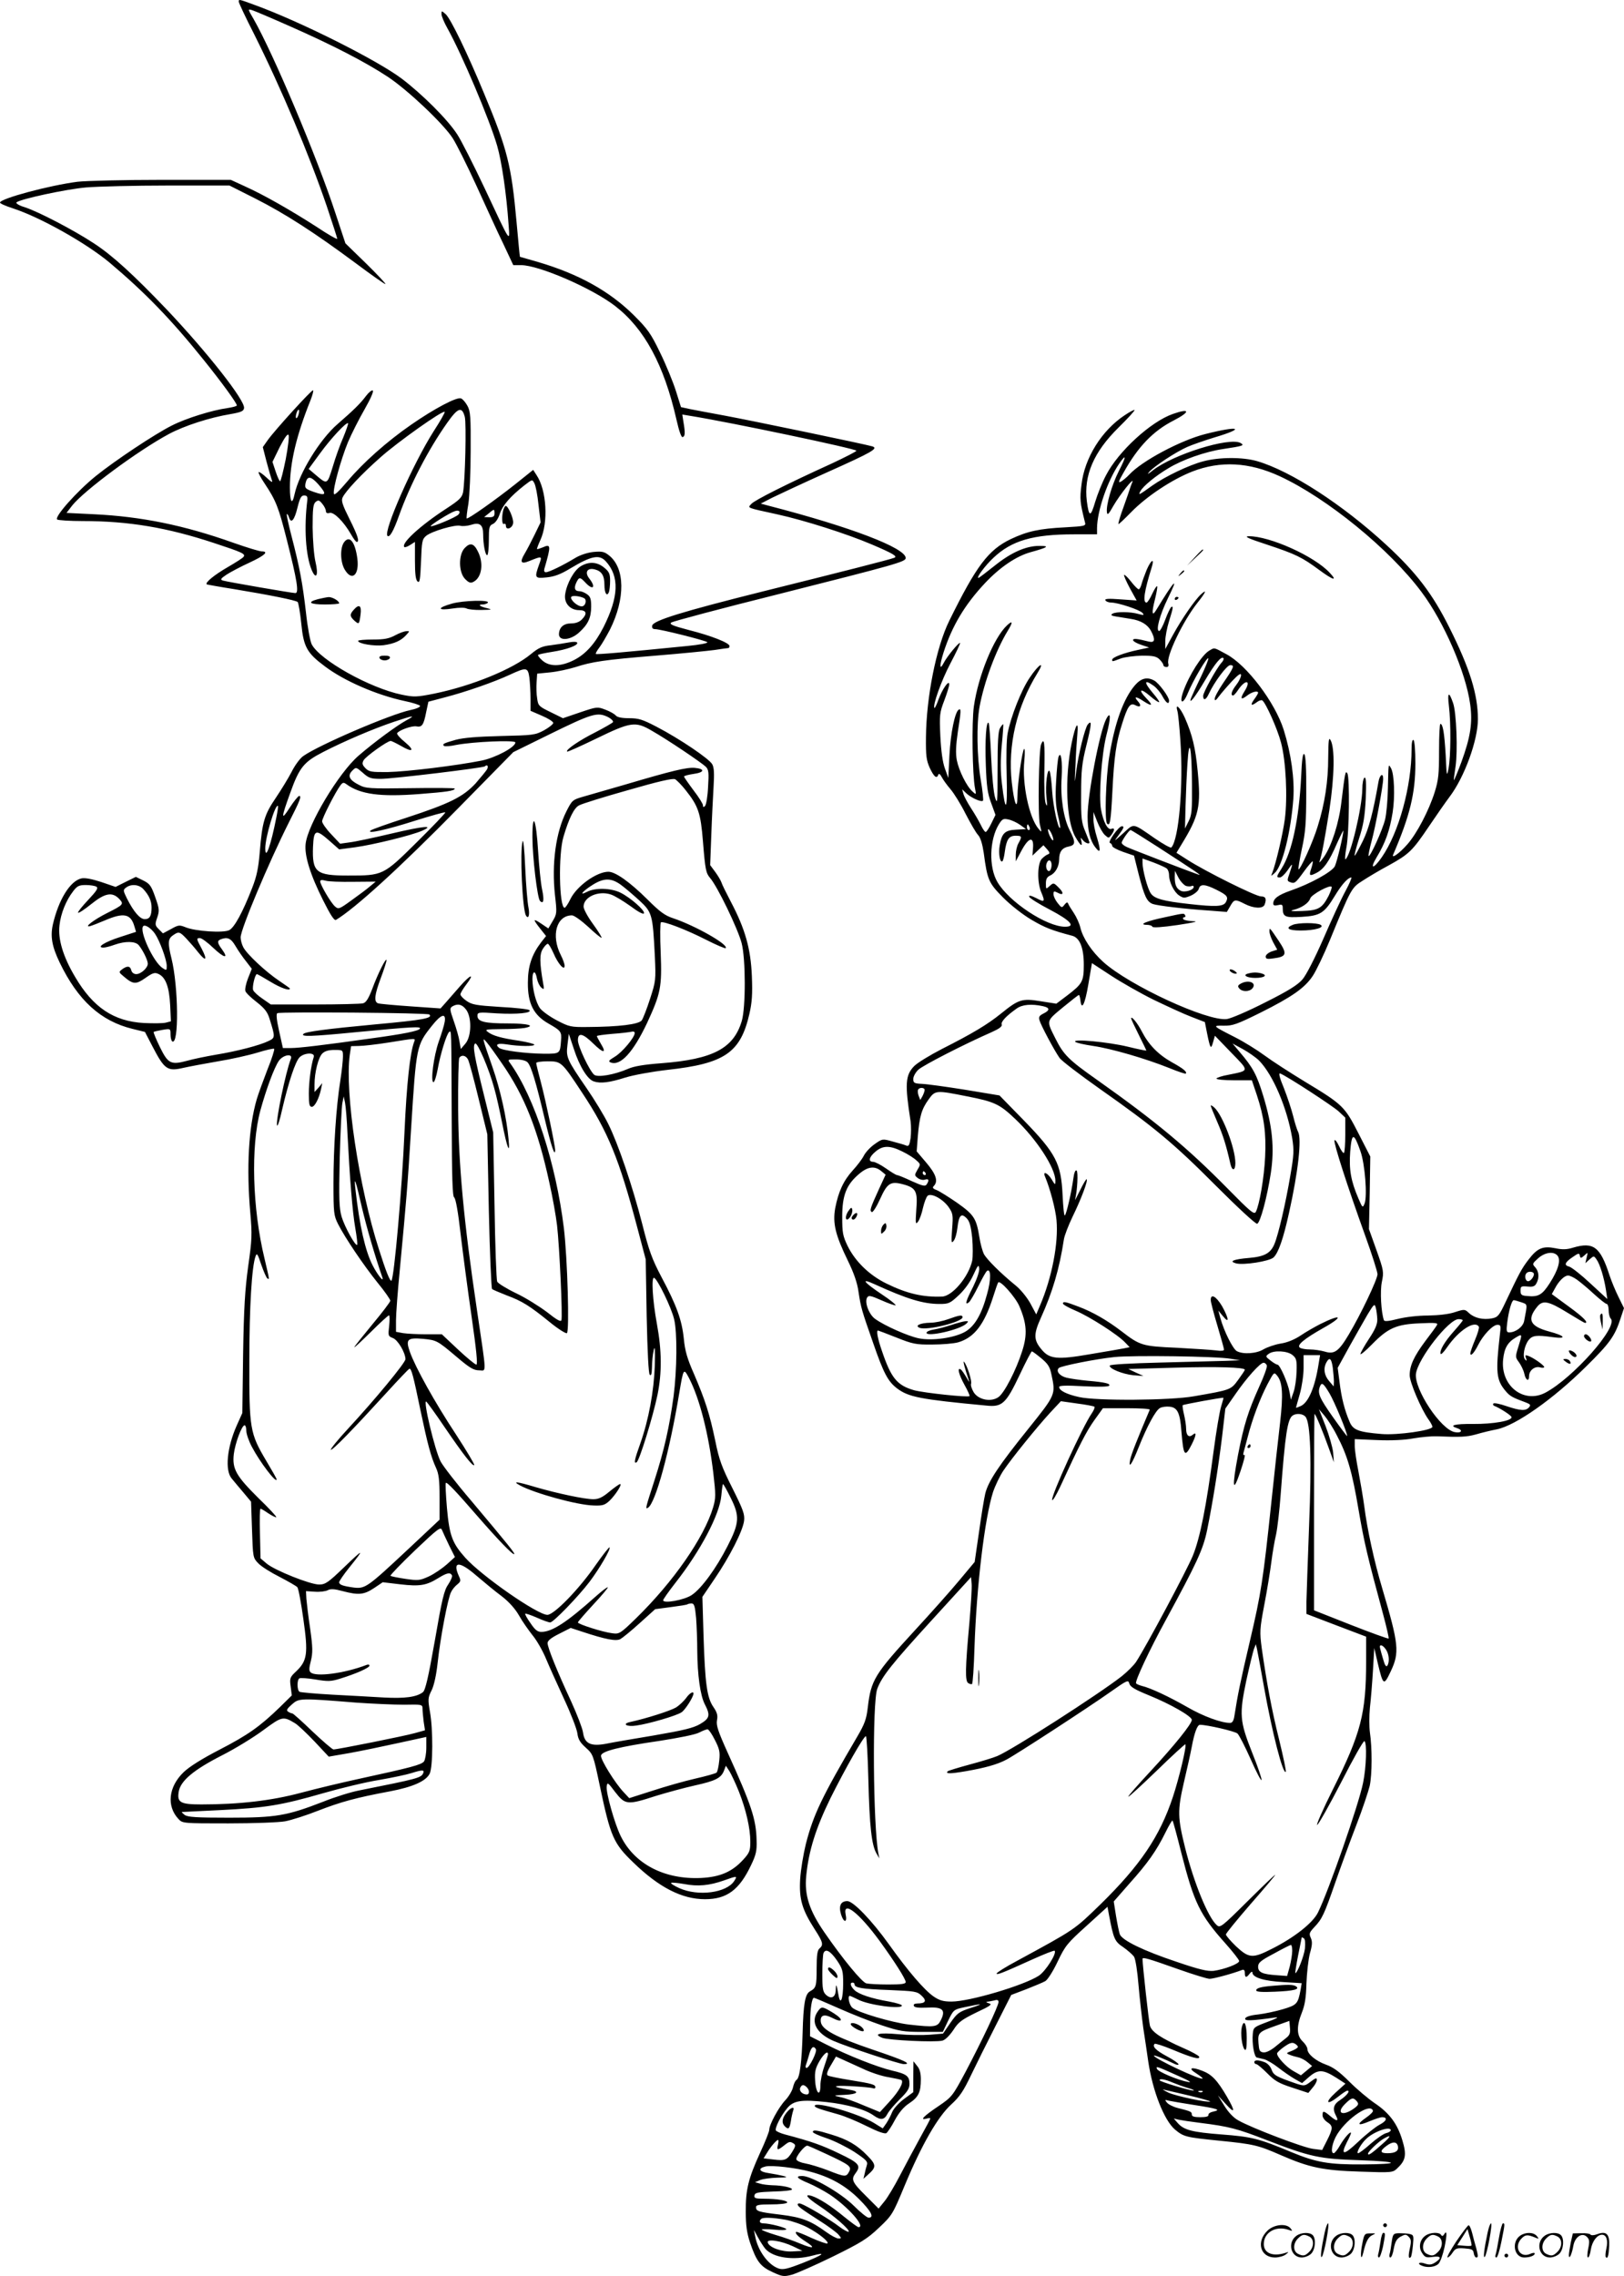 <?xml version="1.0" encoding="UTF-8"?>
<svg xmlns="http://www.w3.org/2000/svg" version="1.0" viewBox="0 0 857.108 1200.655" preserveAspectRatio="xMidYMid meet">
  <g transform="translate(0,1200.869) scale(0.1,-0.1)" fill="#000000" stroke="none">
    <path d="M1260 12000 c0 -6 36 -83 81 -171 145 -290 291 -637 384 -909 30 -90 55 -167 55 -171 0 -5 -51 24 -112 65 -136 87 -274 166 -376 212 l-74 34 -362 0 c-199 0 -400 -5 -446 -10 -149 -19 -410 -89 -410 -110 0 -5 30 -18 67 -30 145 -47 389 -184 513 -288 185 -156 324 -299 495 -512 96 -119 175 -228 175 -240 0 -4 -23 -10 -50 -14 -80 -11 -219 -54 -295 -93 -89 -45 -297 -183 -400 -266 -99 -80 -221 -217 -203 -229 7 -4 68 -8 134 -8 243 0 446 -34 694 -116 149 -49 166 -57 156 -72 -3 -6 -41 -30 -84 -55 -71 -41 -121 -82 -111 -91 2 -1 67 -13 144 -25 188 -31 327 -59 336 -68 4 -4 13 -55 19 -113 12 -124 30 -156 124 -226 103 -78 275 -152 420 -183 44 -9 81 -21 83 -26 2 -6 -21 -16 -51 -22 -105 -22 -485 -185 -566 -243 -17 -12 -44 -49 -61 -83 -17 -33 -55 -95 -84 -138 -59 -87 -71 -125 -84 -284 -7 -85 -16 -129 -40 -190 -50 -129 -94 -209 -121 -223 -31 -16 -179 -6 -230 15 -33 13 -38 13 -77 -9 l-43 -23 -22 22 c-20 20 -21 25 -8 62 12 36 11 46 -11 108 -21 60 -29 70 -63 87 l-39 19 -53 -26 -54 -27 -76 26 c-49 16 -86 23 -104 19 -60 -13 -121 -113 -151 -243 -14 -63 -5 -116 36 -201 96 -199 216 -309 385 -350 l65 -16 40 -77 c64 -123 79 -132 165 -112 31 7 112 22 181 34 68 11 162 32 208 46 45 14 85 23 88 20 3 -3 -12 -52 -35 -108 -22 -57 -48 -128 -57 -158 -43 -148 -55 -360 -34 -600 10 -113 9 -140 -11 -280 -17 -124 -23 -218 -27 -465 l-4 -310 -30 -67 c-51 -115 -63 -236 -26 -279 12 -15 40 -48 62 -74 l40 -48 5 -148 c5 -146 5 -148 33 -177 16 -17 67 -49 113 -72 46 -24 88 -48 93 -54 6 -6 20 -82 32 -168 26 -182 21 -220 -38 -276 -33 -31 -35 -36 -29 -80 l6 -47 -62 -61 c-106 -103 -170 -148 -319 -225 -93 -48 -160 -90 -190 -119 -80 -77 -91 -179 -27 -247 21 -23 25 -23 263 -23 133 0 268 5 300 11 32 6 111 31 174 56 119 46 197 68 379 102 121 23 191 54 210 94 17 36 18 234 1 326 -11 65 -11 74 9 113 13 27 25 82 32 148 14 129 54 341 71 371 6 13 21 31 33 40 18 15 19 20 8 43 -36 80 2 81 91 4 40 -34 100 -84 134 -109 39 -30 72 -67 92 -102 17 -31 50 -77 71 -104 22 -26 54 -82 71 -123 17 -41 61 -138 96 -214 36 -77 67 -158 70 -180 4 -32 14 -49 44 -76 39 -35 40 -38 74 -199 57 -271 72 -306 177 -407 136 -132 257 -194 379 -194 115 0 181 49 243 180 26 54 31 76 29 130 -2 112 -28 188 -153 464 -50 111 -61 143 -56 170 5 25 1 41 -19 70 -34 49 -44 124 -52 376 l-6 205 65 96 c79 116 148 251 155 305 4 34 -4 57 -61 171 -56 111 -71 151 -91 251 -30 143 -53 214 -112 352 -36 81 -48 123 -54 186 -10 99 -38 176 -118 326 -50 95 -66 139 -101 278 -52 203 -128 426 -180 530 -21 43 -72 127 -112 185 -108 157 -111 166 -103 233 l7 57 27 -81 c29 -90 72 -160 105 -170 35 -12 83 -6 165 20 45 14 139 31 224 41 301 33 385 90 432 295 14 61 17 105 13 201 -6 143 -35 247 -111 391 -24 46 -47 92 -50 103 -4 11 -19 36 -33 55 l-26 35 6 160 c3 88 9 202 12 254 4 68 3 100 -7 118 -16 29 -171 134 -294 198 -73 38 -94 45 -144 45 -39 0 -63 5 -71 14 -6 8 -31 22 -55 31 -42 16 -44 16 -133 -14 l-91 -31 -65 32 c-62 30 -66 34 -71 72 -4 23 -5 61 -3 86 l3 45 70 7 c39 4 97 17 130 27 89 29 154 39 425 61 135 11 275 25 312 30 37 6 69 10 72 10 3 0 6 5 6 11 0 16 -95 54 -214 84 -88 23 -105 31 -93 40 9 6 263 74 564 149 621 157 673 171 673 191 0 53 -291 164 -720 275 l-45 12 60 31 c33 16 163 77 290 134 239 107 272 126 239 137 -36 11 -638 136 -778 162 -77 14 -161 30 -186 35 l-46 10 -27 86 c-15 47 -52 138 -83 201 -49 102 -66 125 -138 197 -129 128 -293 219 -508 282 -51 15 -94 27 -94 27 -1 1 -9 84 -18 185 -27 297 -48 382 -171 676 -88 213 -177 396 -203 419 -22 19 -22 19 -22 0 0 -10 14 -44 31 -74 77 -138 223 -483 263 -621 24 -83 49 -254 60 -414 7 -98 14 -108 -126 190 -60 127 -125 255 -145 285 -52 80 -184 211 -293 294 -132 99 -541 304 -780 390 -81 30 -80 29 -80 16z m275 -132 c222 -98 394 -187 511 -264 106 -70 293 -247 343 -324 20 -31 76 -143 125 -250 49 -107 112 -246 142 -307 l53 -113 41 0 c94 0 376 -122 497 -216 154 -119 257 -309 323 -598 14 -62 26 -96 33 -93 13 4 14 22 4 80 l-6 39 42 -7 c212 -34 877 -174 877 -184 0 -4 -57 -33 -127 -66 -244 -111 -410 -195 -427 -214 -21 -23 -31 -19 138 -56 145 -32 367 -103 496 -158 113 -48 140 -64 119 -71 -26 -10 -278 -74 -684 -175 -440 -110 -588 -156 -593 -183 -2 -12 3 -18 15 -18 28 0 267 -60 276 -69 5 -5 -42 -14 -105 -20 -341 -34 -479 -46 -483 -42 -3 2 6 18 19 35 13 17 37 59 55 93 82 164 80 325 -5 392 -25 20 -37 22 -82 18 -30 -3 -70 -16 -95 -31 -64 -39 -140 -76 -156 -76 -8 0 -11 7 -8 18 36 124 35 133 -9 113 -15 -6 -28 -10 -30 -9 -1 2 7 24 18 48 43 93 33 263 -20 342 l-18 28 -95 -76 c-102 -81 -250 -186 -256 -180 -2 2 2 37 9 77 6 41 12 166 12 279 1 179 -1 209 -17 238 -10 18 -25 36 -34 39 -22 9 -141 -54 -262 -138 -129 -89 -256 -202 -338 -300 -45 -53 -69 -76 -71 -65 -6 26 38 183 74 271 19 45 59 124 89 176 32 56 49 96 42 98 -6 2 -22 -11 -36 -30 -30 -40 -65 -74 -149 -147 -94 -81 -203 -259 -227 -369 -13 -62 -25 -45 -25 35 0 129 34 273 109 460 11 28 17 52 13 52 -10 0 -202 -211 -239 -263 l-26 -37 20 -78 c11 -42 24 -86 28 -97 6 -14 -3 -10 -28 14 -20 19 -39 32 -42 29 -3 -3 11 -29 31 -59 60 -90 74 -124 119 -303 52 -205 64 -276 44 -276 -17 0 -358 59 -382 66 -16 5 -13 10 18 31 20 13 74 42 120 63 82 38 106 60 66 60 -11 0 -77 20 -148 45 -261 93 -487 139 -738 151 l-144 7 30 39 c64 80 348 290 510 377 82 44 216 87 324 105 58 10 71 16 73 32 6 40 -193 293 -409 521 -174 182 -286 285 -385 349 -103 68 -293 167 -362 189 -30 9 -50 21 -45 26 17 17 262 70 368 79 61 5 255 10 433 10 l323 0 137 -69 c158 -80 314 -181 527 -339 83 -62 154 -112 159 -112 5 0 -40 48 -101 108 l-110 107 -53 160 c-96 293 -327 840 -432 1024 -31 53 -31 53 -7 46 13 -4 105 -43 204 -87z m40 -2048 c-4 -12 -9 -19 -12 -17 -3 3 -2 15 2 27 4 12 9 19 12 17 3 -3 2 -15 -2 -27z m878 -10 c9 -35 2 -335 -9 -398 -6 -28 -19 -41 -88 -86 -137 -89 -241 -184 -222 -203 3 -3 17 2 31 11 l25 16 0 -99 c0 -71 4 -102 14 -110 11 -9 14 8 18 105 4 107 6 118 27 136 31 25 155 61 181 53 11 -3 36 -1 56 5 45 15 64 1 64 -49 0 -53 11 -111 21 -111 5 0 9 35 9 78 0 70 2 78 22 87 13 6 28 28 36 54 15 44 54 90 129 149 42 32 42 33 53 12 7 -12 17 -63 22 -114 l11 -93 -31 -64 c-17 -35 -41 -81 -53 -101 -27 -45 -20 -57 24 -39 70 28 69 28 52 -19 -25 -70 -23 -74 41 -67 41 4 74 17 122 46 113 68 155 76 189 39 73 -80 69 -187 -12 -348 -45 -88 -95 -143 -157 -174 -68 -34 -127 -35 -165 -2 -15 13 -26 27 -23 30 3 3 36 10 74 16 78 12 140 35 132 49 -3 5 -22 5 -43 1 -21 -4 -64 -11 -95 -15 -47 -5 -66 -14 -105 -46 -96 -80 -311 -168 -510 -209 -95 -19 -108 -19 -172 -6 -170 35 -433 183 -476 266 -8 16 -22 91 -30 166 -18 157 -34 242 -76 403 -16 62 -28 115 -25 118 2 2 7 -5 11 -17 11 -36 29 -16 45 51 13 52 20 64 35 64 15 0 19 -6 17 -25 -18 -144 -9 -291 23 -368 24 -56 37 -27 20 43 -8 34 -14 112 -15 181 0 100 3 124 16 135 14 11 19 10 35 -10 11 -13 19 -30 19 -38 0 -10 7 -14 20 -10 22 6 74 -46 112 -112 13 -23 26 -41 31 -41 16 0 5 34 -39 122 -36 72 -44 95 -36 112 15 33 99 123 201 213 90 80 328 249 338 239 3 -2 -23 -48 -58 -102 -109 -171 -267 -529 -244 -552 11 -11 32 25 61 107 59 164 153 346 254 489 57 81 78 88 93 32z m-641 -108 c-17 -38 -42 -108 -56 -156 -30 -96 -28 -95 -94 -39 l-33 28 60 82 c59 81 140 167 148 159 2 -2 -9 -35 -25 -74z m-304 -116 c-13 -64 -26 -116 -30 -116 -3 0 -14 23 -23 51 l-17 51 38 78 c26 50 42 73 47 64 4 -7 -3 -64 -15 -128z m171 -131 c48 -55 43 -64 -21 -42 -48 17 -52 21 -44 52 9 34 28 31 65 -10z m741 -160 c-12 -15 -140 -68 -147 -62 -4 5 101 71 127 79 22 8 33 -2 20 -17z m190 5 c0 -15 -7 -20 -27 -20 l-28 1 24 19 c29 25 31 25 31 0z m184 -866 c3 -26 6 -76 6 -111 l0 -64 60 -26 c33 -14 60 -31 60 -38 0 -6 -22 -24 -49 -39 -47 -25 -57 -26 -228 -30 -124 -3 -196 -9 -238 -20 -63 -18 -72 -22 -62 -32 4 -4 33 -2 65 5 89 17 312 27 312 13 0 -25 -105 -81 -180 -96 -131 -26 -391 -58 -492 -60 -87 -1 -100 1 -119 20 -17 18 -19 25 -10 42 11 20 125 102 143 102 5 0 29 -12 54 -26 63 -37 75 -25 21 20 -26 21 -44 42 -41 47 10 16 78 40 101 36 30 -6 39 7 52 74 l12 56 87 23 c112 29 260 81 342 119 89 41 96 40 104 -15z m417 -209 c16 -9 27 -20 24 -26 -4 -5 -46 -29 -94 -54 -82 -41 -157 -92 -148 -101 2 -3 70 28 151 67 185 90 209 94 296 43 86 -49 262 -168 285 -190 15 -15 17 -31 12 -107 -2 -49 -10 -94 -16 -100 -8 -8 -11 -7 -11 4 0 7 -22 43 -50 79 -27 36 -49 68 -50 72 0 4 23 10 50 14 59 8 62 27 7 32 -41 4 -120 -15 -367 -88 -91 -26 -191 -55 -222 -64 -56 -16 -59 -19 -88 -76 -57 -112 -79 -278 -61 -443 11 -95 10 -100 -12 -137 l-23 -39 -37 25 c-45 30 -46 25 -6 -26 l31 -39 -26 -33 c-50 -66 -70 -127 -70 -213 -1 -110 30 -171 109 -216 65 -37 70 -43 66 -89 -5 -70 -5 -70 -89 -70 -98 1 -221 17 -238 31 -23 19 -7 26 43 18 64 -10 143 -11 143 -1 0 4 -35 13 -77 20 -96 14 -143 27 -168 47 -18 13 -11 14 71 15 50 0 105 3 123 6 61 12 18 24 -89 24 -122 0 -160 9 -160 40 0 19 4 20 103 13 107 -6 186 2 171 17 -5 5 -75 13 -155 17 -127 8 -149 12 -177 32 -18 12 -32 28 -32 34 0 7 14 30 30 51 48 63 24 56 -33 -9 -29 -33 -63 -72 -77 -88 l-25 -28 -157 11 c-86 6 -164 13 -173 16 -22 9 -19 43 15 134 17 45 30 87 30 93 -1 19 -46 -71 -75 -150 -20 -52 -33 -73 -49 -77 -11 -3 -126 -6 -254 -6 l-233 0 -43 30 c-24 16 -47 37 -50 46 -6 16 10 84 20 84 3 0 35 -18 71 -40 56 -34 103 -50 103 -36 0 2 -26 20 -57 41 -70 47 -170 140 -189 177 -8 15 -14 38 -14 52 0 42 146 390 254 605 59 116 69 141 55 141 -5 0 -28 -28 -50 -62 -46 -72 -46 -56 2 76 49 137 72 165 175 218 111 57 263 122 373 159 101 34 120 37 66 8 -50 -27 -171 -116 -253 -187 -104 -90 -268 -363 -279 -465 -7 -61 24 -162 93 -299 37 -74 58 -107 67 -102 100 60 336 274 649 593 l287 292 183 90 c236 116 261 123 319 94z m-640 -274 c-6 -10 -34 -44 -61 -75 -66 -71 -136 -106 -365 -181 -99 -32 -184 -62 -190 -68 -20 -19 88 5 238 53 84 26 154 46 157 43 3 -2 -65 -73 -150 -157 -178 -176 -178 -176 -364 -176 -168 0 -189 17 -184 151 4 92 14 96 86 33 l52 -46 83 11 c96 13 299 63 354 87 70 31 11 26 -163 -15 -93 -22 -192 -43 -219 -46 l-50 -7 -48 51 c-26 27 -47 58 -47 67 0 17 69 152 96 189 12 16 17 18 32 7 74 -54 179 -68 386 -52 143 11 186 17 186 29 0 3 -105 4 -233 2 -220 -3 -236 -2 -274 18 -50 25 -60 48 -34 74 20 20 20 20 56 -11 31 -28 43 -32 95 -32 60 0 541 58 549 66 12 12 20 2 12 -15z m1048 -111 c67 -84 79 -121 91 -270 12 -150 16 -167 37 -192 39 -44 147 -268 167 -344 22 -83 22 -340 1 -411 -43 -145 -152 -202 -423 -223 -94 -7 -147 -16 -178 -30 -72 -31 -159 -46 -178 -31 -25 21 -86 151 -86 182 0 43 26 37 82 -18 53 -52 71 -52 39 0 -11 19 -21 37 -21 40 0 3 37 8 83 12 45 3 90 9 100 11 9 3 17 0 17 -6 0 -24 -66 -102 -104 -125 -33 -20 -37 -25 -23 -31 52 -20 119 54 192 208 72 156 79 189 72 370 -4 86 -3 159 1 161 13 8 135 -39 237 -91 55 -28 102 -48 105 -45 17 18 -161 119 -278 158 -43 14 -70 34 -135 99 -93 92 -169 146 -206 146 -62 0 -168 -76 -201 -145 -12 -25 -26 -45 -30 -45 -29 0 -34 284 -6 375 29 98 56 152 82 165 13 8 129 44 257 80 163 47 237 64 250 58 9 -5 35 -31 56 -58z m-2160 -141 c-30 -153 -59 -232 -59 -165 0 58 53 236 67 223 2 -2 -2 -28 -8 -58z m405 -342 l119 1 -29 -24 c-16 -14 -60 -47 -98 -74 -66 -48 -70 -49 -88 -33 -22 19 -78 115 -78 132 0 8 9 9 28 4 15 -5 81 -7 146 -6z m1413 -16 c22 -16 65 -53 97 -82 68 -63 71 -74 82 -292 6 -129 5 -134 -25 -227 -17 -53 -37 -104 -44 -114 -16 -21 -119 -34 -286 -35 -88 -1 -97 1 -162 35 -38 20 -78 49 -89 64 -22 31 -39 98 -40 153 0 46 16 49 24 3 4 -19 14 -40 23 -47 15 -13 16 -10 9 26 -18 104 -19 151 -1 178 9 15 21 27 26 27 5 0 18 -22 30 -49 24 -57 59 -96 59 -67 0 9 -9 35 -20 56 -53 104 -23 210 59 210 11 0 50 -28 86 -61 36 -34 68 -60 70 -57 2 2 -18 35 -45 72 -28 38 -50 79 -50 92 0 51 78 86 144 64 19 -6 65 -34 103 -61 40 -30 69 -46 72 -38 5 15 -72 83 -125 109 -49 24 -132 27 -176 4 -45 -23 -24 3 30 37 59 37 98 37 149 0z m-2768 -10 c11 -7 1 -22 -44 -70 -32 -34 -56 -64 -53 -67 4 -3 34 17 69 45 73 59 111 66 148 28 26 -28 23 -31 -64 -75 -68 -34 -125 -77 -90 -69 11 3 47 17 80 31 98 42 135 34 154 -31 l9 -30 -83 -27 c-82 -26 -129 -56 -89 -56 11 0 37 7 59 15 56 20 109 19 127 -2 21 -25 48 -79 48 -98 0 -22 -36 -55 -61 -55 -12 0 -23 8 -26 20 -6 24 -22 25 -49 5 -18 -14 -18 -15 11 -39 48 -41 63 -41 113 -6 38 27 49 30 68 21 38 -17 57 -68 62 -163 l4 -87 -27 -7 c-15 -4 -67 -4 -115 -2 -160 9 -269 82 -364 244 -63 106 -91 199 -82 272 7 62 34 130 72 179 21 28 31 33 67 33 23 0 48 -4 56 -9z m248 -13 c30 -33 43 -63 43 -97 0 -44 -10 -61 -36 -61 -25 0 -58 38 -94 109 -21 43 -21 45 -4 58 27 20 68 16 91 -9z m61 -235 c25 -37 62 -137 62 -170 0 -24 -1 -25 -22 -11 -49 32 -125 198 -102 221 10 10 41 -10 62 -40z m166 -26 c17 -18 45 -50 62 -72 41 -51 50 -42 19 18 -29 54 -30 57 -9 57 8 0 40 -23 70 -52 57 -54 83 -59 46 -8 -26 35 -27 46 -6 54 35 13 53 5 77 -36 14 -24 39 -60 56 -81 l30 -39 -20 -50 c-11 -28 -17 -58 -14 -67 2 -9 29 -35 59 -58 43 -34 58 -53 69 -90 30 -96 30 -99 -6 -116 -47 -23 -167 -54 -277 -72 -52 -9 -121 -23 -152 -32 -86 -23 -101 -16 -144 72 -20 41 -35 77 -33 80 3 2 24 7 47 11 42 7 42 6 42 -24 0 -17 4 -33 9 -37 36 -22 33 289 -4 438 -20 80 -19 103 7 121 31 22 36 21 72 -17z m1475 -373 c32 -40 30 -143 -3 -181 l-24 -28 -7 40 c-3 22 -17 70 -30 107 -22 63 -22 68 -7 78 28 16 50 11 71 -16z m-193 -27 c20 -19 -31 -29 -284 -52 -258 -24 -369 -39 -380 -50 -17 -16 35 -15 280 9 295 28 342 31 334 18 -7 -12 -87 -28 -256 -51 -255 -36 -383 -51 -425 -51 l-42 0 -20 90 c-14 62 -16 91 -9 94 18 8 794 2 802 -7z m81 -39 c-3 -18 -17 -64 -31 -103 -27 -76 -45 -215 -28 -215 5 0 15 30 22 68 14 80 48 189 61 197 12 8 11 22 13 -458 1 -313 4 -409 13 -415 8 -5 21 -77 34 -193 12 -101 38 -298 58 -436 25 -174 33 -253 25 -253 -6 0 -50 36 -97 80 l-85 80 -84 0 c-45 0 -100 3 -120 6 l-38 7 0 61 c0 33 9 153 20 266 36 383 40 425 60 750 27 431 28 435 110 538 48 61 75 69 67 20z m-161 -105 c-22 -57 -40 -225 -51 -473 -13 -302 -55 -773 -69 -787 -7 -7 -30 51 -66 165 -106 329 -181 828 -154 1026 l7 46 41 1 c22 0 93 8 156 18 150 24 143 24 136 4z m463 -114 c119 -171 189 -347 250 -627 17 -75 35 -177 41 -227 13 -113 30 -482 23 -501 -3 -10 -26 3 -76 43 -40 30 -113 76 -164 100 -50 24 -95 52 -99 61 -4 9 -11 190 -14 402 l-7 385 -47 190 c-53 212 -63 269 -48 279 12 7 73 -134 100 -234 12 -41 30 -124 42 -184 27 -137 43 -175 34 -86 -10 111 -43 260 -85 380 -55 158 -56 161 -30 130 12 -14 48 -64 80 -111z m-839 36 c0 -19 -6 -77 -14 -128 -22 -137 -36 -352 -36 -540 0 -157 2 -171 24 -215 37 -73 135 -218 209 -310 37 -45 67 -88 67 -95 0 -6 -43 -63 -95 -125 -52 -63 -95 -117 -95 -120 0 -4 39 33 88 81 48 48 91 87 95 87 4 0 4 -25 1 -55 -6 -52 -6 -55 20 -65 26 -10 65 -76 66 -111 0 -19 -163 -216 -304 -368 -53 -57 -93 -107 -90 -110 7 -6 117 107 297 304 60 66 113 121 117 123 11 4 21 -34 60 -223 36 -171 54 -240 81 -299 15 -32 19 -65 19 -157 l0 -117 -162 -152 c-219 -205 -230 -213 -291 -206 -58 8 -77 15 -77 28 0 6 24 41 53 77 83 103 78 103 -26 3 -85 -82 -100 -92 -133 -92 -47 0 -232 74 -276 110 l-33 28 -3 131 c-2 72 -1 131 3 131 3 0 22 -11 42 -25 20 -13 39 -22 41 -20 3 3 -40 49 -95 102 -117 116 -138 153 -129 231 7 57 42 152 57 152 5 0 9 -13 9 -29 0 -16 13 -54 29 -84 43 -82 131 -197 131 -172 0 4 -25 48 -55 98 -86 145 -90 169 -89 527 0 283 13 499 33 552 7 19 11 12 30 -45 13 -37 27 -69 32 -72 12 -8 12 -10 -15 105 -64 264 -73 591 -22 780 32 116 73 226 98 263 23 32 75 40 63 10 -28 -74 -79 -321 -73 -351 3 -9 15 28 27 83 34 146 70 254 92 276 25 25 83 27 75 2 -15 -46 -26 -132 -26 -194 0 -56 3 -69 16 -69 15 0 38 43 49 96 l6 29 -20 -24 -21 -23 0 40 c0 63 20 142 41 163 13 13 33 19 64 19 45 0 45 0 45 -35z m660 -15 c6 -11 31 -104 56 -207 l46 -188 8 -404 c5 -222 13 -407 17 -412 4 -4 40 -19 78 -34 81 -30 121 -55 228 -142 43 -35 83 -60 89 -57 14 9 3 395 -16 554 -42 342 -155 689 -282 868 -16 22 -16 22 29 22 28 0 52 -6 61 -15 19 -19 44 -101 91 -299 34 -143 54 -203 55 -165 0 25 -48 254 -75 357 -14 52 -25 98 -25 103 0 5 27 9 60 9 72 0 74 -1 182 -165 137 -206 196 -351 291 -710 l45 -170 5 -299 c4 -191 10 -303 16 -309 8 -8 11 3 12 39 0 27 4 67 9 89 7 29 8 7 6 -80 -5 -136 -32 -284 -76 -409 -32 -89 -36 -111 -20 -101 15 9 86 240 110 355 24 118 23 233 -3 375 -23 124 -30 248 -15 243 18 -6 92 -158 106 -219 17 -71 15 -266 -3 -406 -22 -161 -49 -283 -101 -444 -48 -148 -49 -153 -34 -144 40 25 114 297 165 605 22 131 23 133 51 80 56 -107 104 -294 129 -504 13 -112 13 -130 -1 -178 -48 -161 -211 -395 -408 -587 -83 -81 -88 -83 -125 -78 -50 6 -181 48 -181 57 0 4 37 46 81 94 45 48 79 89 77 91 -3 3 -31 -19 -64 -48 -152 -136 -229 -186 -286 -187 -21 0 -34 10 -58 46 -18 25 -30 47 -28 50 3 2 30 -7 62 -21 31 -14 62 -25 70 -25 16 0 148 136 208 215 52 69 113 173 105 181 -2 3 -35 -39 -73 -93 -88 -128 -220 -263 -255 -263 -52 0 -347 205 -433 301 -69 77 -84 117 -97 262 -6 70 -9 130 -6 133 6 6 54 -45 172 -181 102 -117 177 -195 188 -195 10 0 -31 50 -226 282 -77 90 -149 183 -162 208 -31 62 -94 327 -75 315 4 -3 49 -64 98 -137 99 -145 147 -206 155 -198 3 3 -40 75 -96 161 -113 171 -215 355 -244 437 -23 66 -13 75 70 68 71 -7 74 -8 177 -95 68 -58 90 -71 118 -71 40 0 42 -38 -11 320 -70 470 -97 765 -99 1056 -1 143 2 266 6 272 11 18 34 14 46 -8z m-636 -393 c12 -234 26 -410 41 -496 8 -47 13 -87 10 -89 -9 -9 -66 95 -82 148 -13 46 -15 93 -10 310 4 140 10 271 14 290 l7 35 7 -33 c4 -19 10 -93 13 -165z m76 -388 c26 -108 65 -244 108 -369 10 -31 -26 14 -52 65 -38 75 -68 204 -90 399 -9 79 1 50 34 -95z m1945 -1529 c50 -99 48 -134 -15 -257 -60 -118 -139 -226 -190 -259 -39 -26 -150 -46 -150 -27 0 5 29 46 64 91 133 169 234 361 243 461 3 34 7 61 9 61 2 0 20 -31 39 -70z m-1484 -255 l30 -60 -43 -39 c-24 -21 -66 -50 -94 -63 -48 -22 -57 -23 -125 -13 -40 6 -75 13 -78 16 -3 3 55 63 129 134 123 117 136 126 143 107 5 -12 22 -49 38 -82z m14 -156 c4 -5 -5 -27 -19 -48 -22 -31 -33 -77 -71 -297 -34 -193 -50 -262 -63 -272 -34 -26 -96 -34 -207 -28 -60 4 -183 10 -272 15 -89 5 -166 12 -172 15 -14 9 -14 63 -1 71 6 3 44 1 85 -6 66 -11 81 -11 132 5 84 26 153 57 153 68 0 6 -7 7 -15 4 -117 -45 -270 -65 -296 -39 -9 9 -8 23 2 61 10 43 10 69 -4 169 -10 65 -18 136 -20 158 l-2 40 47 -3 c26 -2 57 2 68 8 15 8 35 7 79 -5 84 -22 112 -19 165 16 l46 31 93 -11 c103 -12 138 -6 202 34 44 27 61 30 70 14z m1289 -226 c3 -42 6 -119 6 -172 1 -130 16 -237 40 -283 30 -58 26 -74 -25 -104 -36 -21 -87 -33 -243 -60 -108 -18 -220 -37 -248 -43 -86 -17 -119 -1 -127 59 -3 21 -31 94 -62 162 -73 157 -125 285 -125 309 0 13 19 28 61 49 l61 31 61 -20 c124 -41 178 -51 201 -39 11 6 58 44 103 85 l81 73 83 11 c46 6 86 12 88 15 2 2 12 4 21 4 14 0 18 -14 24 -77z m-1794 -446 c85 -6 199 -11 253 -11 94 2 97 1 97 -21 0 -12 3 -43 6 -68 l7 -46 -54 -15 c-53 -15 -407 -86 -429 -86 -6 0 -56 43 -111 95 -54 52 -102 95 -106 95 -5 0 -14 4 -22 9 -11 7 -7 15 19 38 38 34 42 34 340 10z m-324 -108 c17 -10 64 -55 105 -98 l74 -79 110 19 c61 11 176 35 258 53 l147 32 0 -56 c0 -31 -6 -64 -12 -73 -14 -18 -67 -32 -343 -92 -88 -19 -226 -52 -308 -74 -154 -41 -323 -61 -524 -61 -110 0 -129 10 -120 66 9 58 78 116 229 193 69 35 167 95 218 133 99 73 104 74 166 37z m2217 -89 c24 -47 28 -63 23 -109 -3 -30 -9 -58 -14 -63 -5 -5 -56 -19 -113 -32 -57 -13 -159 -42 -226 -64 l-122 -39 -29 31 c-45 47 -124 174 -120 194 5 23 95 46 308 77 103 16 189 33 210 44 19 10 40 18 45 17 6 -1 23 -26 38 -56z m127 -273 c37 -94 60 -192 60 -264 0 -47 -4 -58 -37 -94 -58 -64 -122 -92 -223 -97 -194 -9 -353 74 -425 223 -32 66 -77 227 -73 259 3 25 6 23 45 -29 53 -68 64 -69 215 -20 59 18 151 43 205 55 109 24 139 39 154 78 l10 26 19 -29 c10 -17 33 -65 50 -108z m-1666 99 c-10 -26 -27 -30 -337 -92 -43 -8 -130 -35 -192 -60 -191 -74 -248 -84 -496 -84 -174 0 -219 3 -235 15 -10 8 -17 15 -14 15 3 0 94 5 203 10 238 12 320 25 542 89 94 27 227 59 296 70 69 12 145 28 170 36 57 18 70 18 63 1z m1641 -570 c-41 -63 -190 -82 -289 -38 -27 12 -47 25 -44 28 3 3 35 0 69 -6 73 -14 133 -8 210 19 70 25 72 25 54 -3z M2656 9318 c-9 -36 -7 -80 4 -73 6 3 10 -1 10 -10 0 -26 35 -13 38 14 4 23 -26 91 -39 91 -4 0 -9 -10 -13 -22z M1815 9147 c-21 -31 -19 -105 5 -144 38 -63 77 -27 66 59 -12 90 -42 126 -71 85z M2452 9117 c-33 -35 -32 -128 3 -163 20 -20 29 -23 45 -14 43 23 54 98 22 160 -21 43 -41 48 -70 17z M3064 9021 c-34 -21 -72 -88 -81 -146 -8 -47 25 -85 74 -85 39 0 44 -19 13 -50 -13 -13 -33 -20 -56 -20 -40 0 -63 -21 -64 -57 0 -37 60 -32 105 8 48 43 65 78 65 138 0 40 -4 53 -22 65 -12 9 -30 16 -40 16 -24 0 -30 15 -17 44 15 32 20 32 49 1 40 -43 57 -25 20 22 -26 33 -10 58 29 48 36 -9 51 -32 51 -81 0 -44 13 -66 24 -38 3 9 6 35 6 59 0 36 -5 48 -31 69 -37 31 -81 34 -125 7z m19 -168 c16 -9 7 -43 -13 -43 -24 0 -63 37 -55 50 6 9 47 4 68 -7z M1678 8848 c-60 -16 -44 -28 37 -28 41 0 75 3 75 6 0 13 -35 33 -55 33 -11 -1 -37 -6 -57 -11z M2387 8825 c-83 -23 -80 -39 4 -26 31 5 61 5 71 0 9 -5 45 -9 80 -8 53 1 58 2 30 9 -40 9 -53 20 -24 20 11 0 24 5 27 10 9 15 -130 11 -188 -5z M1867 8792 c-22 -24 -21 -35 3 -57 25 -22 26 -21 33 33 6 47 -8 56 -36 24z M2085 8657 c-32 -17 -56 -22 -117 -22 -43 0 -78 -3 -78 -7 0 -15 84 -29 134 -23 58 8 93 24 120 54 19 21 19 21 0 20 -10 0 -37 -10 -59 -22z M2003 8538 c2 -7 14 -13 27 -13 13 0 25 6 28 13 2 8 -7 12 -28 12 -21 0 -30 -4 -27 -12z M2810 7593 c0 -104 26 -323 40 -337 19 -19 23 4 11 61 -7 32 -16 123 -21 202 -10 168 -30 216 -30 74z M2758 7570 c-15 -51 -1 -361 18 -391 13 -22 21 4 13 43 -5 24 -13 117 -17 208 -4 97 -10 155 -14 140z M2744 4173 c78 -42 303 -104 388 -106 49 -2 60 2 85 25 32 31 68 88 56 88 -5 0 -30 -18 -57 -40 -37 -31 -57 -40 -85 -40 -45 0 -188 30 -305 64 -100 30 -124 32 -82 9z M3621 3051 c-12 -16 -36 -39 -54 -50 -29 -17 -153 -57 -240 -76 -47 -10 -20 -27 31 -19 66 9 213 52 239 70 19 12 63 81 63 99 0 14 -21 2 -39 -24z M5937 9819 c-122 -80 -213 -226 -229 -366 -10 -78 -8 -94 18 -199 6 -20 1 -21 -103 -27 -139 -7 -201 -21 -288 -62 -119 -57 -182 -141 -325 -431 -69 -140 -121 -402 -123 -614 -1 -98 2 -122 20 -162 22 -47 37 -60 45 -36 3 8 10 3 18 -12 7 -14 28 -43 46 -64 19 -22 55 -80 80 -130 26 -50 55 -101 66 -112 13 -14 23 -48 30 -95 19 -143 26 -158 102 -235 41 -41 105 -91 151 -118 70 -41 105 -55 215 -84 39 -11 60 -64 60 -152 0 -89 -7 -101 -88 -163 l-57 -43 -83 13 c-99 16 -116 10 -210 -66 -71 -57 -147 -103 -311 -186 -62 -32 -128 -72 -146 -90 -47 -48 -50 -95 -19 -292 3 -23 3 -63 0 -88 -6 -39 -10 -45 -24 -39 -9 4 -41 13 -71 21 -53 15 -54 15 -95 -14 -23 -16 -48 -43 -57 -61 -9 -18 -35 -52 -58 -77 -49 -54 -76 -112 -93 -200 -14 -80 1 -142 68 -279 30 -62 49 -115 55 -162 13 -85 16 -95 78 -272 55 -159 78 -201 125 -237 61 -46 120 -58 471 -91 84 -9 104 9 177 163 32 68 61 123 64 123 3 0 25 -16 49 -36 35 -29 46 -45 54 -85 23 -107 24 -106 -123 -289 -153 -190 -210 -275 -226 -340 -6 -25 -21 -116 -33 -203 l-23 -158 -81 -97 c-44 -53 -149 -171 -233 -262 -214 -233 -233 -263 -250 -408 -7 -61 -16 -87 -56 -155 -186 -317 -231 -410 -271 -566 -13 -53 -27 -136 -30 -186 -6 -105 10 -160 77 -264 44 -68 47 -82 25 -101 -11 -9 -15 -35 -15 -104 0 -96 -3 -104 -35 -122 -26 -14 -35 -66 -39 -219 -4 -151 -15 -238 -32 -248 -7 -4 -15 -22 -19 -40 -4 -17 -22 -48 -40 -67 -36 -38 -85 -129 -85 -156 0 -10 -22 -65 -49 -123 -61 -134 -76 -192 -75 -311 0 -71 6 -111 22 -160 34 -100 55 -128 119 -157 52 -24 60 -25 102 -14 25 7 123 50 217 96 148 73 181 93 243 152 70 66 73 72 135 221 90 216 175 364 246 429 45 41 65 71 105 155 27 56 86 175 131 263 l81 160 79 30 c43 17 89 36 101 43 12 7 41 52 65 103 40 84 51 97 153 189 l110 100 8 -43 c24 -127 30 -140 75 -170 23 -16 49 -39 57 -50 8 -13 18 -77 24 -152 6 -71 18 -173 25 -225 8 -52 20 -131 26 -175 23 -157 84 -311 141 -360 47 -39 58 -41 235 -59 182 -18 205 -24 326 -77 147 -64 220 -80 416 -86 169 -6 173 -5 196 17 45 42 51 71 27 149 -26 87 -69 144 -147 196 -32 22 -92 72 -132 112 -53 53 -86 77 -123 90 -55 20 -99 56 -99 83 0 9 -11 27 -25 40 -32 30 -33 80 -4 152 16 40 22 79 24 153 2 55 10 126 18 158 13 45 14 63 5 83 -10 22 -8 28 19 57 41 43 52 67 111 237 28 80 77 215 110 300 33 85 64 179 71 208 13 61 13 201 1 282 -4 30 -4 89 0 130 5 41 12 129 16 195 l7 120 18 -78 c29 -121 32 -123 69 -45 47 100 43 141 -45 438 -42 140 -80 314 -95 435 -7 50 -21 132 -31 184 -10 51 -19 110 -19 131 l0 37 118 -5 c74 -3 145 0 192 9 41 7 96 12 123 11 123 -5 156 -4 207 10 30 9 80 21 111 27 100 21 296 159 469 330 128 126 153 162 184 258 l17 51 -29 59 c-16 32 -37 83 -47 113 -49 152 -85 179 -193 147 -32 -10 -56 -11 -93 -3 -66 13 -95 1 -141 -59 -38 -49 -52 -77 -123 -227 -33 -70 -40 -78 -71 -84 -47 -9 -93 2 -121 28 -22 21 -24 21 -74 5 -32 -11 -86 -17 -143 -18 -53 0 -119 -8 -159 -18 -47 -12 -70 -14 -73 -7 -15 43 -21 153 -11 202 11 53 10 60 -28 167 l-40 112 4 191 3 192 -62 121 c-73 143 -83 153 -282 273 -79 48 -175 110 -214 139 -38 28 -107 71 -154 95 -122 62 -123 63 -62 62 47 -1 70 7 195 69 166 83 233 130 275 193 17 25 58 110 91 190 112 273 114 276 173 313 29 19 91 56 138 81 107 59 125 77 212 206 39 58 88 128 109 156 78 103 149 298 149 409 0 130 -43 269 -151 484 -89 178 -174 289 -332 435 -231 213 -504 390 -682 442 -76 22 -200 22 -285 -1 -74 -19 -201 -80 -269 -128 -71 -51 -75 -53 -62 -29 14 26 79 80 148 121 72 44 193 87 288 101 107 16 115 19 92 32 -59 32 -354 -60 -462 -144 -26 -21 -33 -24 -20 -9 26 30 140 105 201 132 27 12 91 34 143 50 169 50 133 64 -48 18 -130 -33 -335 -142 -401 -214 -14 -15 -34 -31 -44 -37 -16 -8 -13 1 14 48 76 136 155 219 265 275 89 46 86 66 -5 34 -117 -41 -287 -197 -352 -322 -20 -37 -46 -102 -58 -142 -24 -82 -33 -81 -44 4 -17 136 37 260 167 388 49 48 87 90 85 93 -3 2 -26 -10 -51 -27z m-32 -295 c-37 -73 -68 -180 -63 -217 2 -18 9 -12 34 33 34 59 113 158 100 125 -5 -11 -15 -40 -23 -65 -9 -25 -24 -69 -35 -99 -10 -30 -17 -55 -15 -57 1 -2 32 27 67 63 81 83 215 172 322 214 149 58 300 50 461 -24 251 -116 582 -386 750 -612 118 -157 233 -423 256 -590 14 -98 2 -174 -46 -306 -20 -54 -38 -97 -40 -96 -1 2 3 34 9 72 12 82 5 284 -13 335 -22 64 -31 58 -22 -15 11 -92 10 -267 -2 -330 -9 -47 -10 -42 -15 70 -7 118 -15 165 -28 165 -4 0 -7 -64 -7 -142 0 -122 -3 -154 -23 -218 -31 -98 -94 -218 -144 -275 -42 -48 -86 -79 -75 -54 88 204 117 323 117 480 0 68 -4 120 -10 124 -6 4 -10 -14 -10 -47 0 -197 -67 -441 -157 -571 -45 -65 -66 -65 -27 0 46 76 69 142 84 236 13 81 9 204 -9 234 -14 24 -13 26 -16 -107 -1 -63 -8 -137 -15 -165 -14 -56 -79 -199 -87 -192 -2 3 5 38 16 79 20 72 61 292 61 329 0 34 -19 20 -25 -18 -28 -160 -50 -244 -82 -310 -20 -40 -39 -76 -43 -78 -4 -3 6 37 22 88 24 74 31 116 36 211 3 88 2 117 -7 112 -6 -4 -11 -31 -11 -59 -1 -98 -62 -355 -89 -371 -4 -3 -2 25 5 62 15 76 18 370 5 391 -10 16 -12 8 -31 -148 -13 -113 -51 -232 -92 -292 -17 -24 -27 -35 -24 -25 13 38 25 104 52 271 27 178 30 329 6 370 -9 16 -11 -1 -12 -91 0 -127 -18 -245 -56 -366 -25 -82 -93 -232 -101 -225 -2 3 6 51 18 108 19 86 23 137 23 296 1 126 -3 196 -10 203 -8 8 -13 -26 -17 -122 -11 -217 -48 -393 -102 -479 -29 -45 -30 -49 -10 -49 8 0 26 17 40 37 29 43 30 41 11 -15 -13 -36 -13 -41 1 -46 25 -10 29 -8 74 54 23 32 45 57 47 55 2 -2 -1 -18 -7 -36 -14 -41 -10 -44 27 -25 39 20 67 60 108 155 19 42 34 72 34 68 0 -24 -34 -165 -45 -188 -16 -30 -130 -93 -235 -129 -65 -23 -90 -42 -90 -68 0 -10 7 -12 25 -8 21 5 25 3 25 -16 0 -46 12 -51 99 -46 100 6 120 19 176 111 37 61 69 96 87 97 4 0 -10 -33 -31 -72 -22 -40 -74 -153 -116 -250 -45 -103 -91 -193 -111 -216 -25 -29 -74 -60 -196 -121 -90 -46 -181 -85 -203 -88 -103 -13 -514 177 -652 301 -61 55 -108 126 -121 181 -5 22 -21 57 -35 78 -14 21 -28 43 -30 50 -3 8 -9 6 -19 -7 -14 -18 -15 -17 -36 9 -12 15 -22 36 -22 47 0 16 3 17 21 8 32 -18 36 -2 6 27 -26 26 -27 26 -47 8 -20 -18 -20 -18 -20 14 0 23 6 34 24 42 27 13 46 48 46 85 0 39 16 61 50 67 37 8 38 22 5 87 -32 63 -49 174 -42 275 5 86 -3 145 -16 112 -4 -10 -10 -69 -13 -130 -5 -83 -2 -129 9 -177 9 -36 14 -66 12 -68 -10 -11 -37 115 -42 193 -3 50 -9 97 -13 105 -12 22 -24 -72 -17 -138 5 -45 4 -52 -4 -32 -6 15 -9 87 -7 178 3 145 -1 173 -17 135 -13 -29 -18 -374 -7 -423 11 -45 11 -45 -8 -22 -49 60 -86 235 -74 357 4 39 3 67 -1 63 -10 -9 -35 -183 -35 -248 -1 -82 -17 -42 -30 71 -22 197 26 400 136 578 42 68 6 46 -42 -26 -44 -65 -99 -204 -116 -293 -6 -32 -8 -125 -5 -224 5 -185 -6 -204 -25 -42 -8 67 -8 125 -1 202 6 60 9 111 8 112 -2 2 -9 -7 -17 -20 -10 -17 -13 -74 -13 -217 0 -176 -1 -189 -13 -150 -8 24 -17 121 -21 216 -4 95 -10 175 -13 178 -13 14 -20 -91 -15 -223 4 -110 9 -149 28 -199 l23 -63 -22 -45 c-12 -25 -25 -45 -30 -45 -5 0 -16 17 -26 38 -10 20 -33 60 -51 87 -18 28 -36 61 -40 75 l-7 25 23 -22 c26 -24 79 -47 87 -38 3 3 -2 53 -12 111 -20 119 -23 291 -6 385 24 130 86 297 148 399 29 47 28 59 -4 29 -69 -65 -151 -265 -174 -426 -12 -83 -8 -363 6 -433 7 -34 6 -35 -13 -17 -31 27 -72 110 -83 165 -7 37 -5 78 5 148 18 115 18 127 5 119 -20 -12 -43 -123 -49 -240 l-6 -120 -18 50 c-12 33 -20 91 -24 170 -5 112 -4 124 21 189 14 37 26 76 26 85 -1 26 -37 -26 -57 -81 -9 -26 -19 -46 -21 -44 -11 12 36 144 84 235 30 57 53 105 51 108 -6 5 -70 -73 -86 -105 -23 -44 -23 -14 -1 55 45 140 112 252 219 366 79 84 165 142 241 163 91 25 102 33 48 33 -71 1 -151 -34 -239 -105 -44 -35 -82 -64 -85 -64 -13 0 36 66 79 106 96 91 209 124 425 124 l122 0 0 33 c1 92 55 249 117 340 39 56 38 38 -2 -39z m-522 -1866 l32 -23 -53 -3 c-59 -3 -75 -19 -86 -84 -7 -40 1 -91 14 -83 4 2 10 25 13 50 9 66 22 85 57 85 34 0 35 -4 15 -40 -8 -14 -14 -41 -14 -60 l0 -35 31 58 c38 70 65 75 60 12 l-3 -40 29 28 29 27 19 -21 c15 -17 16 -23 5 -27 -7 -2 -22 -13 -32 -23 -24 -24 -26 -123 -4 -176 22 -52 19 -56 -26 -32 -28 14 -40 16 -37 7 2 -7 51 -38 109 -68 110 -58 138 -90 80 -90 -97 0 -296 131 -357 236 -46 78 -42 222 7 303 18 29 24 33 50 27 17 -3 45 -16 62 -28z m51 -13 c3 -8 1 -15 -4 -15 -6 0 -10 7 -10 15 0 8 2 15 4 15 2 0 6 -7 10 -15z m125 -65 c0 -9 -6 -4 -14 10 -8 14 -14 32 -14 40 0 9 6 4 14 -10 8 -14 14 -32 14 -40z m-9 -134 c0 -14 -5 -28 -10 -31 -13 -8 -24 20 -16 40 9 24 26 17 26 -9z m1462 -163 c-34 -66 -54 -77 -140 -80 -57 -2 -68 0 -45 6 44 11 80 36 88 60 6 21 108 76 113 61 2 -5 -6 -26 -16 -47z m-922 -549 c69 -33 157 -74 197 -89 l72 -28 11 -56 c17 -84 21 -91 32 -51 l10 35 86 -89 c97 -100 98 -94 -15 -117 -35 -6 -63 -16 -63 -20 0 -5 42 -9 94 -9 l93 0 26 -77 c39 -118 50 -203 44 -327 -5 -109 -30 -253 -49 -290 -9 -16 -27 -1 -151 125 -211 214 -377 352 -688 572 -148 104 -176 132 -218 216 -49 98 -51 91 38 165 44 36 82 66 85 66 3 0 6 -12 8 -27 6 -58 24 -24 42 83 l19 112 101 -66 c55 -36 157 -94 226 -128z m-586 -33 c38 -8 38 -22 3 -39 -22 -11 -26 -18 -21 -35 7 -26 79 -161 106 -199 10 -15 106 -88 212 -163 289 -203 391 -288 614 -512 115 -115 209 -202 217 -200 17 7 52 138 72 267 20 132 9 247 -40 408 -34 111 -54 149 -124 231 l-38 45 55 -30 c29 -16 68 -43 85 -60 73 -74 148 -249 175 -410 10 -63 9 -88 -10 -197 -24 -143 -63 -311 -84 -361 -20 -48 -52 -66 -132 -73 -84 -7 -111 -18 -70 -29 41 -10 174 11 197 31 26 24 52 99 82 235 48 215 68 390 48 428 -5 9 -17 46 -26 83 -9 36 -31 102 -49 148 -22 52 -29 80 -20 77 35 -13 277 -171 309 -200 l35 -33 0 -90 c0 -49 -3 -93 -7 -96 -3 -4 -15 12 -26 36 -11 23 -21 36 -24 30 -5 -14 66 -236 163 -505 35 -97 64 -188 64 -201 0 -27 -88 -212 -152 -319 -53 -89 -76 -105 -127 -89 -21 6 -56 11 -77 11 -22 0 -45 4 -53 9 -20 13 22 47 121 103 113 63 100 79 -16 21 -27 -14 -73 -40 -101 -59 -33 -22 -72 -38 -107 -43 -30 -5 -70 -19 -89 -30 -37 -23 -107 -28 -141 -10 -21 11 -68 105 -87 174 l-11 40 25 -30 c34 -42 31 -12 -5 53 -31 52 -60 69 -60 33 0 -11 16 -72 35 -135 19 -64 35 -121 35 -127 0 -6 -15 -8 -42 -4 -24 3 -117 9 -208 14 -183 8 -193 12 -291 87 -76 58 -152 102 -227 130 -68 26 -82 29 -82 16 0 -5 30 -22 68 -38 73 -31 223 -127 260 -167 l24 -25 -29 -6 c-15 -3 -96 -17 -180 -31 -173 -30 -214 -26 -256 25 -42 50 -43 80 -3 168 61 135 97 256 121 413 3 20 24 74 46 120 45 92 82 190 74 197 -2 3 -18 -24 -35 -59 -17 -35 -29 -57 -26 -48 12 45 17 147 8 153 -7 4 -13 -12 -17 -41 -10 -73 -36 -187 -45 -196 -4 -5 -9 44 -12 108 -8 166 -34 218 -205 394 l-128 131 -181 30 c-100 16 -202 30 -228 31 -41 2 -46 5 -46 26 0 13 12 35 27 49 25 23 241 134 387 198 40 18 56 30 53 40 -6 14 23 45 78 84 30 22 79 26 139 13z m-624 -442 c0 -6 -5 -20 -11 -32 l-12 -21 -9 23 c-4 12 -6 27 -2 32 7 13 34 11 34 -2z m225 -34 c144 -28 171 -41 253 -119 114 -108 212 -259 212 -326 0 -24 -1 -24 -20 8 -21 34 -48 45 -35 15 27 -64 56 -174 61 -231 11 -120 -24 -303 -87 -450 l-20 -47 -31 58 c-18 32 -51 73 -77 94 -80 65 -152 137 -168 166 -8 16 -19 56 -24 89 -16 100 -29 119 -118 182 -45 31 -93 61 -108 67 -20 7 -23 13 -15 21 25 25 12 63 -39 123 l-51 60 6 80 c9 105 20 143 57 194 35 49 39 49 204 16z m2075 -289 c24 -67 37 -237 22 -276 -10 -24 -11 -24 -32 25 -40 93 -51 153 -44 248 8 102 19 103 54 3z m-2417 -2 c29 -14 62 -35 74 -47 22 -19 22 -21 5 -49 -16 -28 -16 -30 2 -44 11 -8 28 -12 38 -8 20 6 23 -3 9 -25 -8 -12 -21 -9 -79 17 -38 18 -73 32 -78 32 -5 0 -31 16 -58 35 -27 19 -58 35 -68 35 -27 0 -22 25 13 54 39 33 76 33 142 0z m-112 -103 l23 -19 -36 -78 c-46 -101 -49 -112 -37 -119 5 -4 25 27 44 69 38 84 55 95 122 77 67 -18 77 -37 69 -133 -5 -74 -4 -81 9 -64 8 10 20 43 26 72 7 30 18 59 25 65 20 16 83 -19 112 -62 21 -31 23 -41 17 -114 -5 -70 -4 -78 8 -62 8 9 17 40 20 69 8 66 20 79 48 51 16 -16 23 -40 30 -104 4 -46 4 -100 0 -121 -19 -85 -105 -187 -159 -189 -101 -4 -186 16 -292 68 -91 44 -165 116 -206 198 -26 54 -29 70 -29 155 0 113 22 169 88 225 46 40 83 45 118 16z m234 -11 c3 -5 1 -10 -4 -10 -6 0 -11 5 -11 10 0 6 2 10 4 10 3 0 8 -4 11 -10z m3335 -435 c19 -23 4 -75 -40 -144 -41 -64 -61 -75 -121 -69 -29 2 -34 7 -34 28 0 23 3 25 37 22 28 -3 39 1 47 17 16 29 13 62 -6 84 -17 18 -16 20 15 48 36 32 82 38 102 14z m142 1 c19 18 19 18 12 -11 l-7 -30 22 20 c23 20 23 20 37 0 18 -24 40 -97 50 -162 l7 -47 -89 82 c-49 46 -99 85 -112 89 -29 7 -24 22 19 51 30 21 34 21 37 7 3 -15 6 -15 24 1z m-3226 -165 c-39 -76 -46 -101 -22 -82 7 6 30 45 50 86 20 40 40 77 46 80 20 13 21 -47 0 -121 -29 -109 -65 -170 -115 -200 -57 -33 -175 -50 -247 -35 -57 12 -179 66 -229 102 -32 22 -57 87 -43 112 8 14 18 12 77 -14 38 -17 71 -28 74 -26 2 3 -28 28 -69 55 -102 68 -118 91 -42 56 171 -78 257 -104 342 -104 49 0 56 3 102 46 30 28 60 69 77 107 24 52 28 57 31 35 2 -15 -12 -56 -32 -97z m2957 73 c10 -10 -12 -44 -28 -44 -15 0 -21 31 -8 43 8 9 28 9 36 1z m230 -36 c18 -13 58 -46 89 -75 32 -29 62 -53 68 -53 5 0 10 -15 10 -33 0 -18 5 -38 11 -44 42 -42 -198 -313 -345 -391 -114 -60 -237 36 -223 174 6 61 24 92 67 117 35 21 35 20 13 -50 -16 -52 -16 -54 4 -81 11 -15 24 -42 28 -60 7 -35 25 -44 25 -13 0 30 29 53 56 47 13 -4 24 -3 24 1 0 9 -56 49 -84 59 -16 6 -18 4 -12 -12 5 -15 4 -16 -5 -7 -15 15 -4 74 19 103 20 24 40 27 126 15 78 -11 68 7 -19 30 -99 27 -117 62 -64 128 30 39 59 34 160 -28 49 -30 91 -55 94 -55 21 0 -8 30 -85 86 l-90 66 16 29 c20 39 50 69 70 69 9 0 30 -10 47 -22z m-2943 -140 c39 -91 43 -149 15 -236 -32 -101 -94 -221 -125 -243 -39 -28 -106 -15 -131 25 -10 17 -17 37 -14 45 6 14 -21 98 -37 116 -7 8 3 -32 26 -100 4 -11 -2 -3 -13 17 -12 20 -25 40 -31 43 -20 12 -9 -29 21 -83 17 -30 28 -56 26 -58 -8 -8 -242 17 -293 31 -90 26 -121 64 -170 209 -22 64 -30 106 -20 106 2 0 46 -17 97 -37 85 -34 103 -38 189 -37 52 0 114 5 138 12 84 25 137 94 183 238 12 38 24 73 27 77 9 16 91 -76 112 -125z m2649 21 c34 -12 33 -5 15 -99 -6 -31 -45 -60 -79 -60 -14 0 -16 8 -10 53 8 63 24 117 34 117 5 0 22 -5 40 -11z m-760 -89 c1 -27 -11 -54 -44 -104 -25 -38 -45 -74 -45 -80 0 -6 28 17 61 51 85 87 130 106 253 111 82 4 97 2 90 -9 -4 -8 -32 -46 -61 -84 -61 -82 -83 -130 -83 -181 0 -37 60 -178 99 -233 12 -16 21 -34 21 -39 0 -19 -186 -45 -268 -38 -122 10 -151 21 -169 64 -27 63 -43 127 -53 208 l-10 77 61 111 c34 61 78 138 97 171 34 56 37 58 43 35 4 -14 7 -41 8 -60z m451 -6 c0 -3 -21 -29 -46 -57 -49 -55 -77 -102 -71 -120 2 -6 17 9 34 34 62 90 146 145 168 109 3 -5 -6 -36 -20 -69 -14 -33 -25 -65 -25 -71 0 -20 20 1 41 43 27 54 78 107 102 107 18 0 19 -5 13 -52 -23 -199 -19 -239 30 -297 22 -27 37 -35 108 -61 23 -9 26 -13 16 -25 -17 -20 -45 -19 -119 6 -34 12 -65 18 -69 14 -4 -4 -2 -9 3 -12 29 -11 89 -49 92 -59 7 -20 -96 -38 -204 -37 -97 1 -128 -8 -83 -22 34 -11 23 -28 -12 -21 -74 13 -215 227 -205 308 11 80 173 288 225 288 12 0 22 -3 22 -6z m-899 -183 c21 -17 24 -27 22 -88 -1 -37 -8 -86 -16 -108 l-14 -40 -7 40 c-9 49 -51 145 -64 145 -5 0 -22 10 -37 22 -26 20 -27 22 -9 35 27 20 98 16 125 -6z m-326 -20 l50 -8 -75 -3 c-41 -1 -195 -5 -343 -9 -164 -4 -268 -10 -270 -16 -4 -16 67 -45 125 -51 l53 -4 -40 18 -40 19 247 7 c222 6 368 2 368 -11 0 -3 -16 -27 -35 -53 -39 -53 -37 -53 -234 -87 -122 -22 -514 -25 -606 -4 -64 14 -105 34 -105 53 0 8 36 9 129 4 77 -4 132 -3 135 3 7 11 -21 18 -114 26 -41 4 -91 11 -111 16 -37 9 -57 35 -41 51 11 11 196 48 294 58 97 10 540 4 613 -9z m464 -29 c-19 -121 -53 -201 -93 -220 -14 -6 -26 -11 -26 -9 0 1 9 34 20 72 11 39 20 100 20 137 l0 68 44 0 43 0 -8 -48z m75 -18 c3 -26 6 -59 6 -73 l-1 -26 -24 28 c-26 30 -32 66 -15 98 17 31 27 22 34 -27z m-348 12 c3 -8 -15 -58 -40 -112 -59 -131 -81 -201 -112 -360 -33 -174 -28 -208 13 -86 17 51 27 89 21 86 -6 -4 -8 1 -5 12 3 11 13 47 22 82 24 94 63 198 103 276 36 68 36 68 53 47 28 -35 32 -98 15 -247 -9 -76 -30 -265 -46 -419 -44 -416 -54 -480 -114 -736 -50 -213 -64 -282 -81 -391 -4 -27 -11 -38 -23 -38 -47 0 -142 35 -225 83 -98 56 -194 101 -240 112 -15 4 -29 10 -31 14 -7 11 72 179 158 336 162 298 196 370 217 473 28 137 58 322 79 493 l17 147 53 76 c60 87 131 166 149 166 6 0 14 -6 17 -14z m331 -148 c26 -44 93 -205 93 -225 0 -3 -34 42 -75 100 -72 102 -82 126 -69 161 10 25 18 19 51 -36z m-572 -68 c-8 -25 -26 -131 -40 -237 -38 -289 -71 -457 -110 -552 -31 -75 -243 -473 -299 -559 -12 -18 -46 -52 -76 -76 -123 -96 -576 -387 -657 -421 -21 -9 -87 -29 -147 -45 -59 -16 -111 -32 -114 -35 -14 -14 12 -14 94 0 104 18 168 36 215 61 44 22 427 271 549 357 89 63 95 65 100 45 5 -18 29 -32 105 -63 113 -46 225 -110 225 -129 0 -21 -90 -133 -218 -271 -66 -71 -119 -131 -117 -134 3 -2 70 60 151 138 80 78 148 140 150 138 8 -8 -34 -182 -66 -278 -69 -208 -172 -360 -381 -565 -142 -138 -134 -132 -441 -299 -60 -32 -108 -62 -108 -67 0 -9 27 1 188 74 62 28 115 49 118 46 13 -13 -48 -109 -84 -132 -79 -51 -365 -136 -460 -136 -44 0 -64 6 -95 27 -50 35 -135 134 -237 277 -89 124 -187 226 -218 226 -35 0 -47 -25 -33 -71 14 -45 34 -44 24 1 -15 75 71 8 180 -141 77 -106 137 -200 137 -216 0 -10 -22 -13 -92 -13 -51 0 -103 3 -116 6 -24 7 -123 127 -221 269 -80 116 -106 197 -96 298 13 133 51 253 129 412 77 154 174 325 186 325 4 0 10 -105 13 -232 6 -242 17 -343 43 -387 l15 -26 -5 25 c-28 145 -33 799 -6 870 25 66 76 130 285 359 l210 230 3 -36 c2 -19 -4 -112 -12 -207 -22 -240 -23 -305 -6 -316 8 -5 17 -7 20 -5 4 2 10 89 13 192 11 327 54 683 98 821 12 35 36 85 54 112 45 67 179 232 247 306 l57 61 85 -12 c47 -6 88 -14 92 -17 3 -4 -3 -19 -14 -35 -48 -69 -216 -436 -209 -457 3 -6 21 25 42 69 105 228 139 293 180 351 l46 64 125 0 c69 0 124 -3 122 -8 -67 -158 -97 -234 -103 -262 -11 -55 9 -26 45 65 43 108 89 194 112 206 10 6 33 9 51 7 41 -4 55 -32 62 -129 11 -133 18 -142 55 -69 24 48 26 68 5 50 -20 -17 -35 -4 -35 31 0 17 -5 50 -11 75 -6 25 -9 47 -7 50 4 4 210 42 215 39 1 0 -5 -21 -12 -45z m610 -152 c56 -106 81 -191 115 -393 30 -174 46 -243 130 -553 18 -67 31 -124 29 -127 -3 -2 -92 30 -199 72 l-195 77 0 518 c0 285 1 518 3 518 5 0 43 -91 73 -175 l29 -80 -4 51 c-3 28 -21 91 -40 140 l-35 89 29 -34 c16 -19 46 -65 65 -103z m-165 97 c27 -32 33 -227 19 -575 -7 -184 -13 -364 -14 -400 l0 -65 157 -60 158 -60 0 -130 c0 -275 -27 -379 -175 -675 -53 -106 -90 -190 -83 -188 7 3 64 104 127 226 62 122 117 219 122 216 14 -8 10 -138 -7 -220 -23 -115 -181 -568 -238 -684 -27 -55 -125 -132 -240 -190 -105 -54 -124 -52 -192 11 -30 29 -54 57 -54 63 0 6 59 78 130 160 72 82 130 151 130 154 0 4 -65 -59 -145 -138 -139 -138 -146 -143 -164 -126 -46 42 -120 223 -166 406 -40 160 -41 198 -7 345 17 72 36 157 42 190 14 74 29 115 43 115 38 0 185 -34 198 -46 9 -8 40 -69 70 -136 29 -66 55 -116 57 -109 2 6 -20 71 -49 143 -67 169 -69 202 -31 383 17 77 35 151 40 165 l10 25 6 -25 c3 -14 20 -104 37 -200 43 -241 100 -463 115 -448 3 3 -13 79 -35 169 -40 160 -66 302 -92 484 -11 85 -11 99 14 230 15 77 31 178 37 225 6 47 17 112 25 145 7 33 18 128 24 210 24 320 36 399 64 417 20 13 54 9 67 -7z m424 -1227 c17 -24 21 -65 8 -86 -6 -8 -13 1 -21 30 -7 24 -15 51 -17 61 -7 24 12 21 30 -5z m-1079 -1075 c67 -262 97 -325 234 -478 39 -44 71 -85 71 -91 0 -15 -81 -45 -135 -52 -33 -3 -76 7 -196 48 -174 58 -287 113 -299 145 -4 11 -13 55 -20 97 l-12 76 84 96 c96 107 141 171 189 268 18 37 35 65 37 63 3 -2 24 -80 47 -172z m652 -504 c-5 -40 -40 -129 -51 -129 -1 0 5 42 15 93 10 50 19 93 19 95 0 2 5 0 11 -4 7 -4 9 -24 6 -55z m-67 -11 c0 -18 -6 -55 -13 -83 l-14 -50 -54 4 c-76 5 -99 15 -99 45 0 21 13 32 83 69 45 25 85 45 90 46 4 0 7 -14 7 -31z m-2402 -52 c29 -43 32 -56 32 -120 0 -85 -15 -120 -25 -60 -10 56 -13 63 -14 26 -1 -40 -24 -51 -51 -27 -17 16 -20 31 -20 111 0 51 3 100 6 109 11 27 37 12 72 -39z m1800 -45 c79 -28 154 -51 166 -51 20 0 124 28 172 47 9 3 14 -2 14 -16 0 -26 8 -27 26 -3 8 10 13 12 14 5 0 -26 63 -45 162 -50 l98 -6 -6 -36 c-14 -73 -19 -79 -92 -101 -37 -11 -97 -24 -132 -28 -40 -4 -65 -12 -68 -21 -5 -14 31 -13 158 5 23 3 8 -5 -40 -23 -72 -27 -75 -29 -78 -63 -5 -49 7 -121 21 -125 7 -2 24 -6 38 -9 14 -3 48 -23 75 -44 27 -21 66 -48 87 -60 l39 -22 34 30 c50 44 76 43 147 -2 l48 -31 -53 -48 c-59 -54 -46 -69 17 -19 21 17 41 30 46 30 17 0 -3 -26 -36 -48 -37 -23 -44 -47 -24 -84 16 -30 5 -32 -29 -3 -36 30 -42 31 -42 5 0 -11 11 -27 25 -36 31 -20 31 -32 -1 -96 l-26 -51 -48 6 c-50 6 -324 110 -394 150 -25 13 -53 43 -74 77 l-34 55 41 -45 c50 -56 52 -40 6 39 -51 87 -80 117 -130 136 -59 23 -77 14 -31 -14 20 -13 35 -25 33 -27 -10 -10 -257 106 -257 121 0 5 61 -20 103 -41 15 -8 27 -10 27 -5 0 5 -27 24 -61 42 -58 31 -79 52 -65 66 3 3 45 -10 93 -30 105 -44 147 -55 142 -38 -2 6 -40 27 -84 46 -116 51 -167 85 -176 118 -6 23 -39 320 -39 352 0 11 30 2 188 -54z m-1708 -80 c0 -18 39 -25 182 -30 137 -6 148 -7 172 -30 29 -27 21 -41 -22 -41 -15 0 -22 -5 -19 -12 2 -9 23 -12 68 -10 83 5 101 -11 76 -63 -19 -40 -31 -42 -172 -26 -89 11 -270 64 -297 89 -16 14 -26 62 -13 62 3 0 23 -9 45 -20 56 -29 230 -52 230 -31 0 5 -30 14 -67 21 -94 16 -162 39 -184 61 -21 21 -25 39 -9 39 6 0 10 -4 10 -9z m-82 -127 c69 -31 172 -71 228 -90 91 -30 113 -34 211 -34 l109 0 28 59 c28 57 29 59 85 71 98 21 108 20 36 -3 -65 -21 -73 -28 -109 -79 l-39 -57 -71 -6 c-39 -3 -114 -2 -166 3 -99 9 -134 1 -84 -19 32 -13 279 -25 318 -15 15 4 37 26 57 55 27 43 44 55 121 93 77 36 87 44 67 49 -13 4 -17 8 -9 8 8 1 25 4 38 7 15 5 22 2 22 -8 0 -21 -88 -206 -173 -367 -70 -131 -73 -134 -143 -182 -79 -53 -101 -76 -66 -67 12 4 22 4 22 1 0 -3 -24 -48 -54 -102 -29 -53 -77 -142 -106 -198 -29 -56 -66 -118 -83 -138 l-30 -37 -68 68 c-72 71 -78 86 -54 118 31 41 20 54 -87 105 -92 44 -142 62 -285 100 -23 6 -45 16 -48 21 -7 12 26 78 60 118 33 40 75 46 206 32 110 -12 206 -39 250 -71 37 -26 56 -24 73 9 8 15 37 49 65 77 40 39 51 56 51 81 0 41 -15 52 -92 70 -77 18 -234 80 -348 138 l-85 43 1 74 c0 72 9 129 20 129 3 0 62 -25 132 -56z m2360 -156 c-13 -10 -40 -32 -61 -49 -23 -18 -46 -29 -60 -27 -19 3 -22 10 -25 49 -4 55 0 59 93 92 l70 25 3 -36 c3 -29 -2 -40 -20 -54z m62 -47 c0 -5 -15 -14 -32 -21 -30 -11 -31 -13 -13 -20 11 -5 32 -11 46 -14 15 -3 37 -15 50 -26 l24 -20 -30 -25 -29 -24 -39 22 c-38 21 -87 74 -87 93 0 5 17 21 38 36 27 19 41 24 54 17 10 -5 18 -14 18 -18z m-2544 -12 c8 -13 -35 -99 -49 -99 -5 0 -7 6 -4 14 3 8 11 33 17 55 11 41 23 51 36 30z m64 -27 c0 -4 -9 -33 -20 -65 -11 -31 -20 -75 -20 -98 0 -65 -24 -44 -28 25 -3 47 2 65 23 102 23 39 45 57 45 36z m181 -75 c41 -20 104 -41 139 -46 34 -6 65 -13 68 -15 12 -13 -12 -57 -61 -111 l-53 -58 -85 35 c-46 20 -102 40 -124 44 -39 9 -39 9 23 12 69 3 82 18 25 27 -97 15 -94 24 6 19 57 -3 110 -8 118 -11 7 -3 13 -1 13 5 0 14 -16 19 -134 38 -57 9 -110 20 -117 24 -8 5 -4 21 16 54 l27 46 31 -14 c18 -8 66 -30 108 -49z m1674 -42 c52 -23 68 -34 45 -29 -55 10 -158 54 -164 69 -6 16 -3 15 119 -40z m-39 -31 c22 -9 59 -23 84 -30 25 -7 37 -13 28 -13 -19 -1 -178 47 -178 54 0 10 29 5 66 -11z m-1928 -26 c16 -16 15 -38 0 -38 -23 0 -41 18 -35 34 8 19 19 20 35 4z m2015 -43 c64 -15 116 -30 114 -32 -9 -8 -184 29 -221 47 -23 11 -34 19 -26 16 8 -2 68 -16 133 -31z m74 19 c-3 -3 -12 -4 -19 -1 -8 3 -5 6 6 6 11 1 17 -2 13 -5z m814 -50 c11 -14 9 -19 -11 -35 -61 -46 -102 -30 -52 20 35 35 44 37 63 15z m-862 -19 c129 -20 146 -26 106 -35 -16 -3 -29 -11 -27 -18 1 -8 -13 -12 -43 -12 -32 0 -45 4 -45 14 0 15 -4 17 -76 35 -23 6 -48 19 -55 28 -13 15 -11 16 10 10 14 -3 72 -13 130 -22z m947 -31 c2 -5 -15 -22 -37 -37 -53 -37 -43 -45 20 -18 27 11 56 21 65 21 31 0 25 -20 -12 -39 -21 -11 -72 -51 -113 -90 -78 -74 -96 -74 -60 -2 12 22 21 43 21 47 0 14 -33 -22 -57 -63 -13 -24 -29 -43 -34 -43 -19 0 -8 58 19 101 56 88 176 166 188 123z m-911 -64 c152 -19 194 -30 354 -92 228 -88 274 -98 491 -105 209 -7 216 -21 10 -22 -176 -1 -242 10 -375 65 -172 72 -209 81 -368 93 -155 12 -199 23 -232 61 l-20 23 25 -6 c14 -3 66 -11 115 -17z m1005 -39 c0 -5 -11 -12 -24 -15 -14 -3 -51 -29 -82 -56 -31 -28 -61 -50 -66 -50 -13 0 16 52 44 77 40 38 128 68 128 44z m-45 -73 c-55 -49 -75 -63 -75 -50 0 10 58 66 85 80 40 23 37 11 -10 -30z m-3189 -3 c-8 -30 -2 -31 31 -5 29 23 32 23 52 11 11 -7 10 -15 -8 -44 -27 -43 -38 -48 -100 -40 l-51 6 18 29 c19 32 50 68 58 68 4 0 3 -11 0 -25z m3272 -9 c5 -24 -14 -36 -55 -36 -40 0 -42 12 -5 39 32 24 55 23 60 -3z m-3017 -40 c124 -58 135 -66 120 -94 -15 -28 -21 -28 -112 8 -42 16 -95 32 -118 36 -24 4 -45 13 -48 21 -5 13 42 73 58 73 3 0 49 -20 100 -44z m-86 -93 c106 -28 185 -72 258 -144 65 -65 83 -99 51 -99 -8 0 -44 29 -79 64 -68 67 -223 156 -271 156 -39 0 -28 -13 33 -38 31 -13 81 -40 112 -60 96 -64 192 -172 152 -172 -5 0 -39 25 -76 55 -70 58 -134 98 -172 110 -41 12 -24 -10 41 -53 74 -49 164 -127 155 -136 -3 -3 -26 9 -50 27 -45 35 -170 109 -201 120 -10 4 -18 2 -18 -3 0 -10 14 -21 120 -89 41 -26 84 -58 94 -69 18 -21 18 -22 1 -22 -9 0 -38 15 -64 34 -83 60 -128 78 -243 92 -117 14 -128 18 -128 40 0 11 17 14 79 14 44 0 82 4 85 9 7 11 -52 21 -122 21 -46 0 -53 3 -50 18 3 14 17 17 101 20 53 1 97 6 97 11 0 10 -49 21 -104 22 -22 1 -52 4 -66 9 l-25 7 28 12 c16 6 56 11 90 12 51 1 57 2 32 9 -16 4 -52 11 -78 15 -51 7 -59 25 -17 35 33 8 162 -7 235 -27z m-129 -254 c32 -6 85 -24 117 -41 60 -32 113 -75 104 -84 -3 -3 -41 10 -84 29 -42 20 -79 34 -81 32 -8 -7 11 -26 50 -51 55 -35 42 -40 -28 -11 -33 14 -92 35 -131 46 -40 12 -73 25 -73 28 0 3 29 3 65 0 36 -4 65 -3 65 2 0 8 -88 31 -121 31 -19 0 -25 11 -12 23 9 10 61 8 129 -4z m-107 -153 c42 -48 149 -63 250 -36 78 21 54 3 -50 -38 -84 -33 -107 -38 -130 -30 -55 19 -109 94 -123 168 l-7 35 22 -40 c12 -22 29 -48 38 -59z m146 13 l50 -24 -53 -3 c-56 -3 -122 20 -130 47 -7 21 72 9 133 -20z M6686 9136 c154 -51 186 -67 278 -135 72 -53 97 -60 55 -15 -80 88 -318 195 -429 194 -26 -1 -2 -12 96 -44z M6305 9068 l-40 -43 43 40 c23 21 42 40 42 42 0 8 -9 0 -45 -39z M6052 9003 c-11 -27 -23 -60 -27 -75 -4 -16 -11 -28 -15 -28 -5 0 -23 18 -40 40 -18 23 -35 39 -37 36 -3 -3 11 -34 30 -70 l36 -65 -86 6 c-64 5 -84 3 -79 -5 4 -7 18 -12 31 -12 35 0 151 -38 165 -55 10 -12 7 -13 -22 -5 -41 12 -118 13 -137 1 -11 -7 -5 -11 22 -15 20 -3 54 -9 74 -12 54 -8 90 -30 108 -64 24 -46 20 -63 -11 -56 -63 16 -84 18 -84 8 0 -6 19 -17 43 -25 l42 -14 -60 -13 c-72 -15 -135 -39 -135 -51 0 -11 -3 -12 45 6 22 8 73 14 113 15 59 0 76 -4 92 -20 11 -11 20 -24 20 -30 0 -5 7 -10 16 -10 10 0 13 6 10 18 -12 38 77 224 154 321 44 55 52 75 19 45 -32 -29 -102 -130 -148 -214 l-41 -75 0 42 c0 22 9 70 20 105 22 71 24 82 11 74 -4 -3 -19 -33 -31 -66 -12 -33 -27 -60 -32 -60 -20 0 3 85 46 173 61 123 35 97 -61 -61 -23 -38 -26 -19 -8 53 9 36 15 69 12 71 -3 3 -14 -15 -26 -40 -11 -25 -25 -46 -30 -46 -21 0 -12 60 28 188 15 49 -4 38 -27 -15z M6229 8983 c-13 -16 -12 -17 4 -4 9 7 17 15 17 17 0 8 -8 3 -21 -13z M6200 8849 c0 -5 5 -7 10 -4 6 3 10 8 10 11 0 2 -4 4 -10 4 -5 0 -10 -5 -10 -11z M6383 8577 c-39 -22 -107 -129 -138 -216 -23 -65 -2 -72 24 -9 27 66 101 191 108 184 3 -3 -15 -47 -39 -98 -25 -51 -48 -102 -52 -112 -14 -39 21 4 74 94 54 91 85 128 97 117 3 -4 -1 -15 -10 -24 -27 -30 -97 -157 -97 -175 0 -27 15 -22 29 9 29 63 96 153 114 153 24 0 20 -11 -37 -94 -25 -37 -46 -75 -45 -84 0 -12 6 -9 22 13 12 16 43 52 69 80 34 36 48 45 48 32 0 -10 -11 -33 -25 -51 -25 -32 -32 -56 -17 -56 4 0 16 13 27 30 38 56 70 52 35 -5 -27 -43 -22 -52 13 -25 24 19 57 27 57 14 0 -3 -9 -19 -21 -35 -22 -31 -16 -37 15 -14 10 8 23 12 28 9 18 -12 80 -150 99 -223 26 -98 35 -288 20 -404 -11 -81 -47 -233 -66 -282 -8 -20 -8 -20 13 -1 40 35 85 216 98 392 7 104 -12 238 -51 363 -46 145 -195 342 -303 399 -68 37 -61 35 -89 19z M5991 8395 c-61 -70 -108 -199 -137 -380 -18 -112 -25 -337 -11 -351 15 -16 20 11 28 171 9 183 20 258 51 355 29 93 43 113 69 99 28 -15 36 -3 14 21 -23 26 -9 26 30 0 46 -30 53 -24 15 15 -46 48 -31 56 21 11 23 -20 44 -34 47 -31 2 2 -12 23 -32 46 -50 59 -49 77 3 40 15 -11 36 -36 46 -55 20 -37 35 -46 35 -23 0 20 -55 94 -79 106 -37 20 -68 12 -100 -24z M6214 8258 c4 -13 11 -84 16 -159 16 -232 -8 -518 -48 -561 -4 -4 -43 18 -87 48 -120 83 -108 81 -167 27 -50 -45 -51 -46 -25 -11 29 39 32 48 18 48 -17 0 -76 -83 -63 -88 6 -2 12 -9 12 -16 0 -6 26 -20 57 -31 l58 -20 25 -100 c30 -116 43 -143 74 -155 26 -9 165 -26 301 -35 l90 -7 18 31 c21 37 26 37 77 11 47 -24 95 -26 104 -4 12 31 6 44 -19 44 -28 0 -295 133 -388 193 l-58 37 26 43 c94 153 104 201 86 388 -12 124 -28 191 -68 282 -25 55 -52 80 -39 35z m77 -389 c1 -135 -1 -160 -18 -193 l-19 -38 3 119 c2 65 6 165 10 223 9 151 23 88 24 -111z m-182 -327 c210 -136 238 -155 216 -147 -55 19 -354 134 -377 145 -16 7 -28 17 -28 23 0 11 39 67 47 67 4 0 67 -40 142 -88z m49 -115 c6 -5 12 -20 12 -34 0 -37 26 -90 53 -108 23 -15 28 -15 62 -1 20 9 39 25 42 36 7 27 33 25 93 -5 58 -29 64 -38 50 -65 -13 -24 -53 -26 -195 -10 -135 15 -184 28 -202 57 -17 25 -43 122 -43 160 l0 23 58 -21 c31 -12 63 -26 70 -32z m102 -92 c11 -3 24 -3 30 0 5 3 10 1 10 -5 0 -17 -49 -31 -69 -20 -23 12 -31 32 -31 73 l1 32 19 -37 c11 -20 29 -39 40 -43z M5838 8215 c-34 -66 -98 -397 -98 -513 0 -73 13 -127 40 -162 28 -37 31 -21 10 49 -11 34 -20 79 -19 99 l0 37 20 -51 c11 -28 29 -60 40 -70 20 -18 21 -18 35 1 18 25 18 39 -1 31 -19 -7 -42 37 -54 102 -13 68 3 292 28 391 25 95 24 134 -1 86z M5741 8187 c-15 -19 -49 -155 -61 -247 -9 -73 -9 -72 -4 30 2 58 7 132 10 165 7 79 -9 55 -30 -46 -38 -186 -29 -412 20 -496 27 -47 39 -55 31 -20 -5 20 -5 20 7 5 12 -16 36 -25 36 -13 0 2 -10 28 -22 57 -20 47 -23 70 -22 198 0 124 4 162 28 258 28 113 29 135 7 109z M6148 7170 c-96 -20 -142 -39 -96 -40 14 0 28 -4 30 -10 2 -6 51 -3 133 9 85 13 114 19 83 20 -26 1 -50 6 -53 11 -3 6 -1 10 5 10 6 0 8 5 5 10 -7 12 -1 13 -107 -10z M6823 7130 c-42 -17 -24 -30 41 -30 75 0 129 16 106 30 -19 12 -118 12 -147 0z M6700 7094 c0 -11 9 -36 20 -57 l21 -38 -31 -10 c-16 -6 -30 -18 -30 -26 0 -13 8 -15 41 -10 70 9 74 23 28 92 -50 74 -49 73 -49 49z M6490 6891 c0 -10 30 -24 37 -17 3 2 -5 9 -16 16 -12 6 -21 7 -21 1z M6587 6873 c-31 -8 -7 -23 38 -23 48 0 68 14 32 24 -24 6 -43 6 -70 -1z M6547 6819 c-14 -8 -16 -14 -6 -25 15 -18 53 -18 69 1 25 30 -22 48 -63 24z M5970 6636 c0 -4 18 -42 40 -86 22 -44 40 -81 40 -83 0 -2 -44 7 -97 20 -103 25 -296 43 -278 26 6 -6 48 -15 95 -22 96 -14 275 -66 400 -116 46 -19 86 -32 88 -30 9 9 -13 27 -73 60 -73 41 -123 93 -159 163 -22 43 -56 85 -56 68z M6390 6176 c0 -4 16 -43 35 -87 30 -69 46 -120 69 -221 9 -39 26 -35 26 5 0 77 -67 253 -111 293 -10 9 -19 14 -19 10z M4476 5618 c-21 -33 -11 -60 11 -29 8 12 13 29 11 39 -3 14 -7 12 -22 -10z M4501 5596 c-8 -9 -8 -16 -2 -20 6 -4 15 3 21 14 12 23 -2 27 -19 6z M4663 5549 c-7 -7 -13 -22 -13 -33 0 -19 1 -19 16 -4 9 8 14 23 12 32 -2 14 -5 15 -15 5z M5005 5050 c-27 -10 -70 -19 -95 -19 -54 -1 -85 -16 -56 -27 39 -15 226 31 226 56 0 14 -17 11 -75 -10z M5020 5019 c-30 -10 -72 -21 -92 -24 -21 -3 -38 -11 -38 -17 0 -24 177 16 210 48 12 12 12 14 -5 13 -11 -1 -45 -10 -75 -20z M8446 5072 c-2 -4 -1 -23 4 -42 l8 -35 1 43 c1 41 -3 50 -13 34z M8360 4961 c0 -13 29 -35 37 -28 7 8 -15 37 -28 37 -5 0 -9 -4 -9 -9z M8280 4882 c0 -10 21 -32 32 -32 16 0 8 19 -12 30 -11 6 -20 7 -20 2z M8264 4825 c21 -16 32 -13 21 4 -3 6 -14 11 -23 11 -15 -1 -15 -2 2 -15z M6585 4380 c-3 -5 -1 -10 4 -10 6 0 11 5 11 10 0 6 -2 10 -4 10 -3 0 -8 -4 -11 -10z M5163 3155 c0 -38 2 -53 4 -32 2 20 2 52 0 70 -2 17 -4 1 -4 -38z M4370 1622 c0 -5 11 -19 25 -32 19 -18 25 -20 25 -8 0 8 -8 22 -18 31 -20 19 -32 22 -32 9z M6715 1533 c-60 -5 -85 -12 -85 -24 0 -8 31 -10 98 -7 101 4 136 13 111 29 -14 9 -45 9 -124 2z M6554 1315 c-8 -33 1 -104 15 -118 8 -8 11 9 11 60 0 73 -14 105 -26 58z M6620 1130 c0 -5 5 -10 10 -10 6 0 32 -22 58 -48 39 -40 61 -53 132 -76 l85 -28 22 27 c13 14 23 33 23 42 0 12 -7 10 -32 -9 -31 -24 -35 -24 -73 -12 -110 38 -123 45 -134 75 -6 17 -21 33 -36 39 -34 13 -55 13 -55 0z M4316 1398 c-40 -56 -6 -117 84 -156 77 -33 347 -122 370 -122 46 0 3 20 -160 75 -200 68 -273 107 -278 148 -4 35 17 43 58 22 57 -30 66 -12 11 23 -62 38 -65 38 -85 10z M4490 1331 c0 -13 60 -45 68 -36 3 3 -1 12 -9 19 -19 19 -59 30 -59 17z M4820 1053 l0 -81 -49 -36 c-27 -20 -54 -50 -62 -68 -7 -18 -21 -45 -31 -60 l-19 -27 -47 29 c-80 49 -312 116 -312 90 0 -9 21 -16 124 -45 33 -9 100 -37 150 -62 60 -30 95 -42 104 -37 7 5 28 36 45 69 22 40 46 69 75 88 50 33 62 59 62 127 0 33 -6 55 -20 71 l-19 24 -1 -82z M4151 864 c-24 -30 -27 -54 -9 -72 19 -19 25 -14 32 27 3 22 9 46 12 55 10 25 -12 19 -35 -10z M4290 762 c0 -5 33 -20 73 -33 39 -13 105 -46 146 -72 63 -42 72 -51 66 -70 -4 -12 -9 -33 -12 -47 l-6 -25 22 20 c47 41 47 53 -1 102 -54 56 -105 86 -192 112 -74 23 -96 26 -96 13z M6991 230 c-18 -85 -24 -135 -15 -127 12 11 43 177 33 177 -4 0 -12 -22 -18 -50z M7300 270 c0 -5 5 -10 10 -10 6 0 10 5 10 10 0 6 -4 10 -10 10 -5 0 -10 -4 -10 -10z M7851 230 c-18 -85 -24 -135 -15 -127 12 11 43 177 33 177 -4 0 -12 -22 -18 -50z M7911 203 c-7 -42 -15 -82 -18 -90 -3 -7 -1 -13 5 -13 5 0 17 37 26 83 19 95 19 97 8 97 -4 0 -14 -34 -21 -77z M6691 243 c-63 -59 -40 -143 38 -143 20 0 46 7 57 16 18 14 18 15 -6 7 -64 -19 -110 0 -110 48 0 61 63 98 130 75 22 -8 23 -7 11 8 -22 27 -85 21 -120 -11z M7686 185 c-31 -47 -52 -85 -46 -85 5 0 17 11 26 25 15 23 23 26 63 23 39 -3 46 -6 49 -25 2 -13 8 -23 13 -23 11 0 11 6 0 50 -6 19 -15 54 -21 78 -6 23 -14 42 -19 42 -4 0 -33 -38 -65 -85z m80 -22 c-2 -3 -20 -3 -40 -1 l-35 3 27 42 27 43 12 -42 c7 -23 11 -43 9 -45z M6843 215 c-50 -35 -31 -115 27 -115 17 0 39 9 50 20 22 22 27 79 8 98 -16 16 -59 15 -85 -3z m68 -5 c25 -14 25 -54 -1 -80 -23 -23 -33 -24 -61 -10 -25 14 -25 54 1 80 23 23 33 24 61 10z M7053 215 c-50 -35 -31 -115 27 -115 17 0 39 9 50 20 22 22 27 79 8 98 -16 16 -59 15 -85 -3z m68 -5 c25 -14 25 -54 -1 -80 -23 -23 -33 -24 -61 -10 -25 14 -25 54 1 80 23 23 33 24 61 10z M7190 173 c-12 -56 -8 -100 5 -48 13 57 26 83 48 93 20 9 19 10 -10 9 -31 0 -33 -2 -43 -54z M7286 183 c-4 -27 -9 -56 -12 -65 -3 -10 -1 -18 4 -18 5 0 14 26 21 57 13 68 13 73 2 73 -5 0 -12 -21 -15 -47z M7345 181 c-3 -25 -8 -54 -11 -63 -3 -10 -1 -18 4 -18 6 0 14 21 18 47 7 36 15 51 36 63 25 13 29 13 43 -1 13 -13 14 -24 6 -60 -9 -41 -8 -59 5 -47 3 3 8 31 11 61 5 53 4 56 -18 61 -13 3 -38 4 -56 4 -29 -1 -32 -4 -38 -47z M7523 215 c-30 -21 -38 -62 -17 -92 14 -22 21 -25 55 -20 45 6 50 -5 14 -29 -20 -13 -31 -14 -55 -6 -30 11 -44 -1 -14 -12 30 -12 71 -6 87 12 9 10 23 49 31 87 14 68 13 93 -3 66 -6 -9 -11 -10 -15 -2 -10 16 -58 14 -83 -4z m68 -5 c25 -14 25 -54 -1 -80 -23 -23 -33 -24 -61 -10 -25 14 -25 54 1 80 23 23 33 24 61 10z M8023 215 c-47 -33 -32 -115 21 -115 31 0 56 10 56 21 0 5 -11 4 -24 -2 -55 -25 -89 38 -45 82 20 20 31 21 74 3 18 -7 18 -6 6 9 -17 21 -59 22 -88 2z M8153 215 c-50 -35 -31 -115 27 -115 17 0 39 9 50 20 22 22 27 79 8 98 -16 16 -59 15 -85 -3z m68 -5 c25 -14 25 -54 -1 -80 -23 -23 -33 -24 -61 -10 -25 14 -25 54 1 80 23 23 33 24 61 10z M8290 178 c-5 -27 -10 -57 -10 -66 1 -27 16 5 24 51 9 47 47 71 72 45 13 -13 14 -24 6 -62 -5 -25 -6 -46 -1 -46 5 0 12 19 15 42 7 43 33 78 59 78 23 0 33 -29 23 -73 -5 -22 -6 -42 -3 -45 10 -11 15 6 18 58 3 64 -15 81 -63 63 -18 -7 -32 -7 -36 -2 -3 5 -25 8 -49 7 l-44 -1 -11 -49z M7940 110 c0 -5 5 -10 10 -10 6 0 10 5 10 10 0 6 -4 10 -10 10 -5 0 -10 -4 -10 -10z"></path>
  </g>
</svg>
